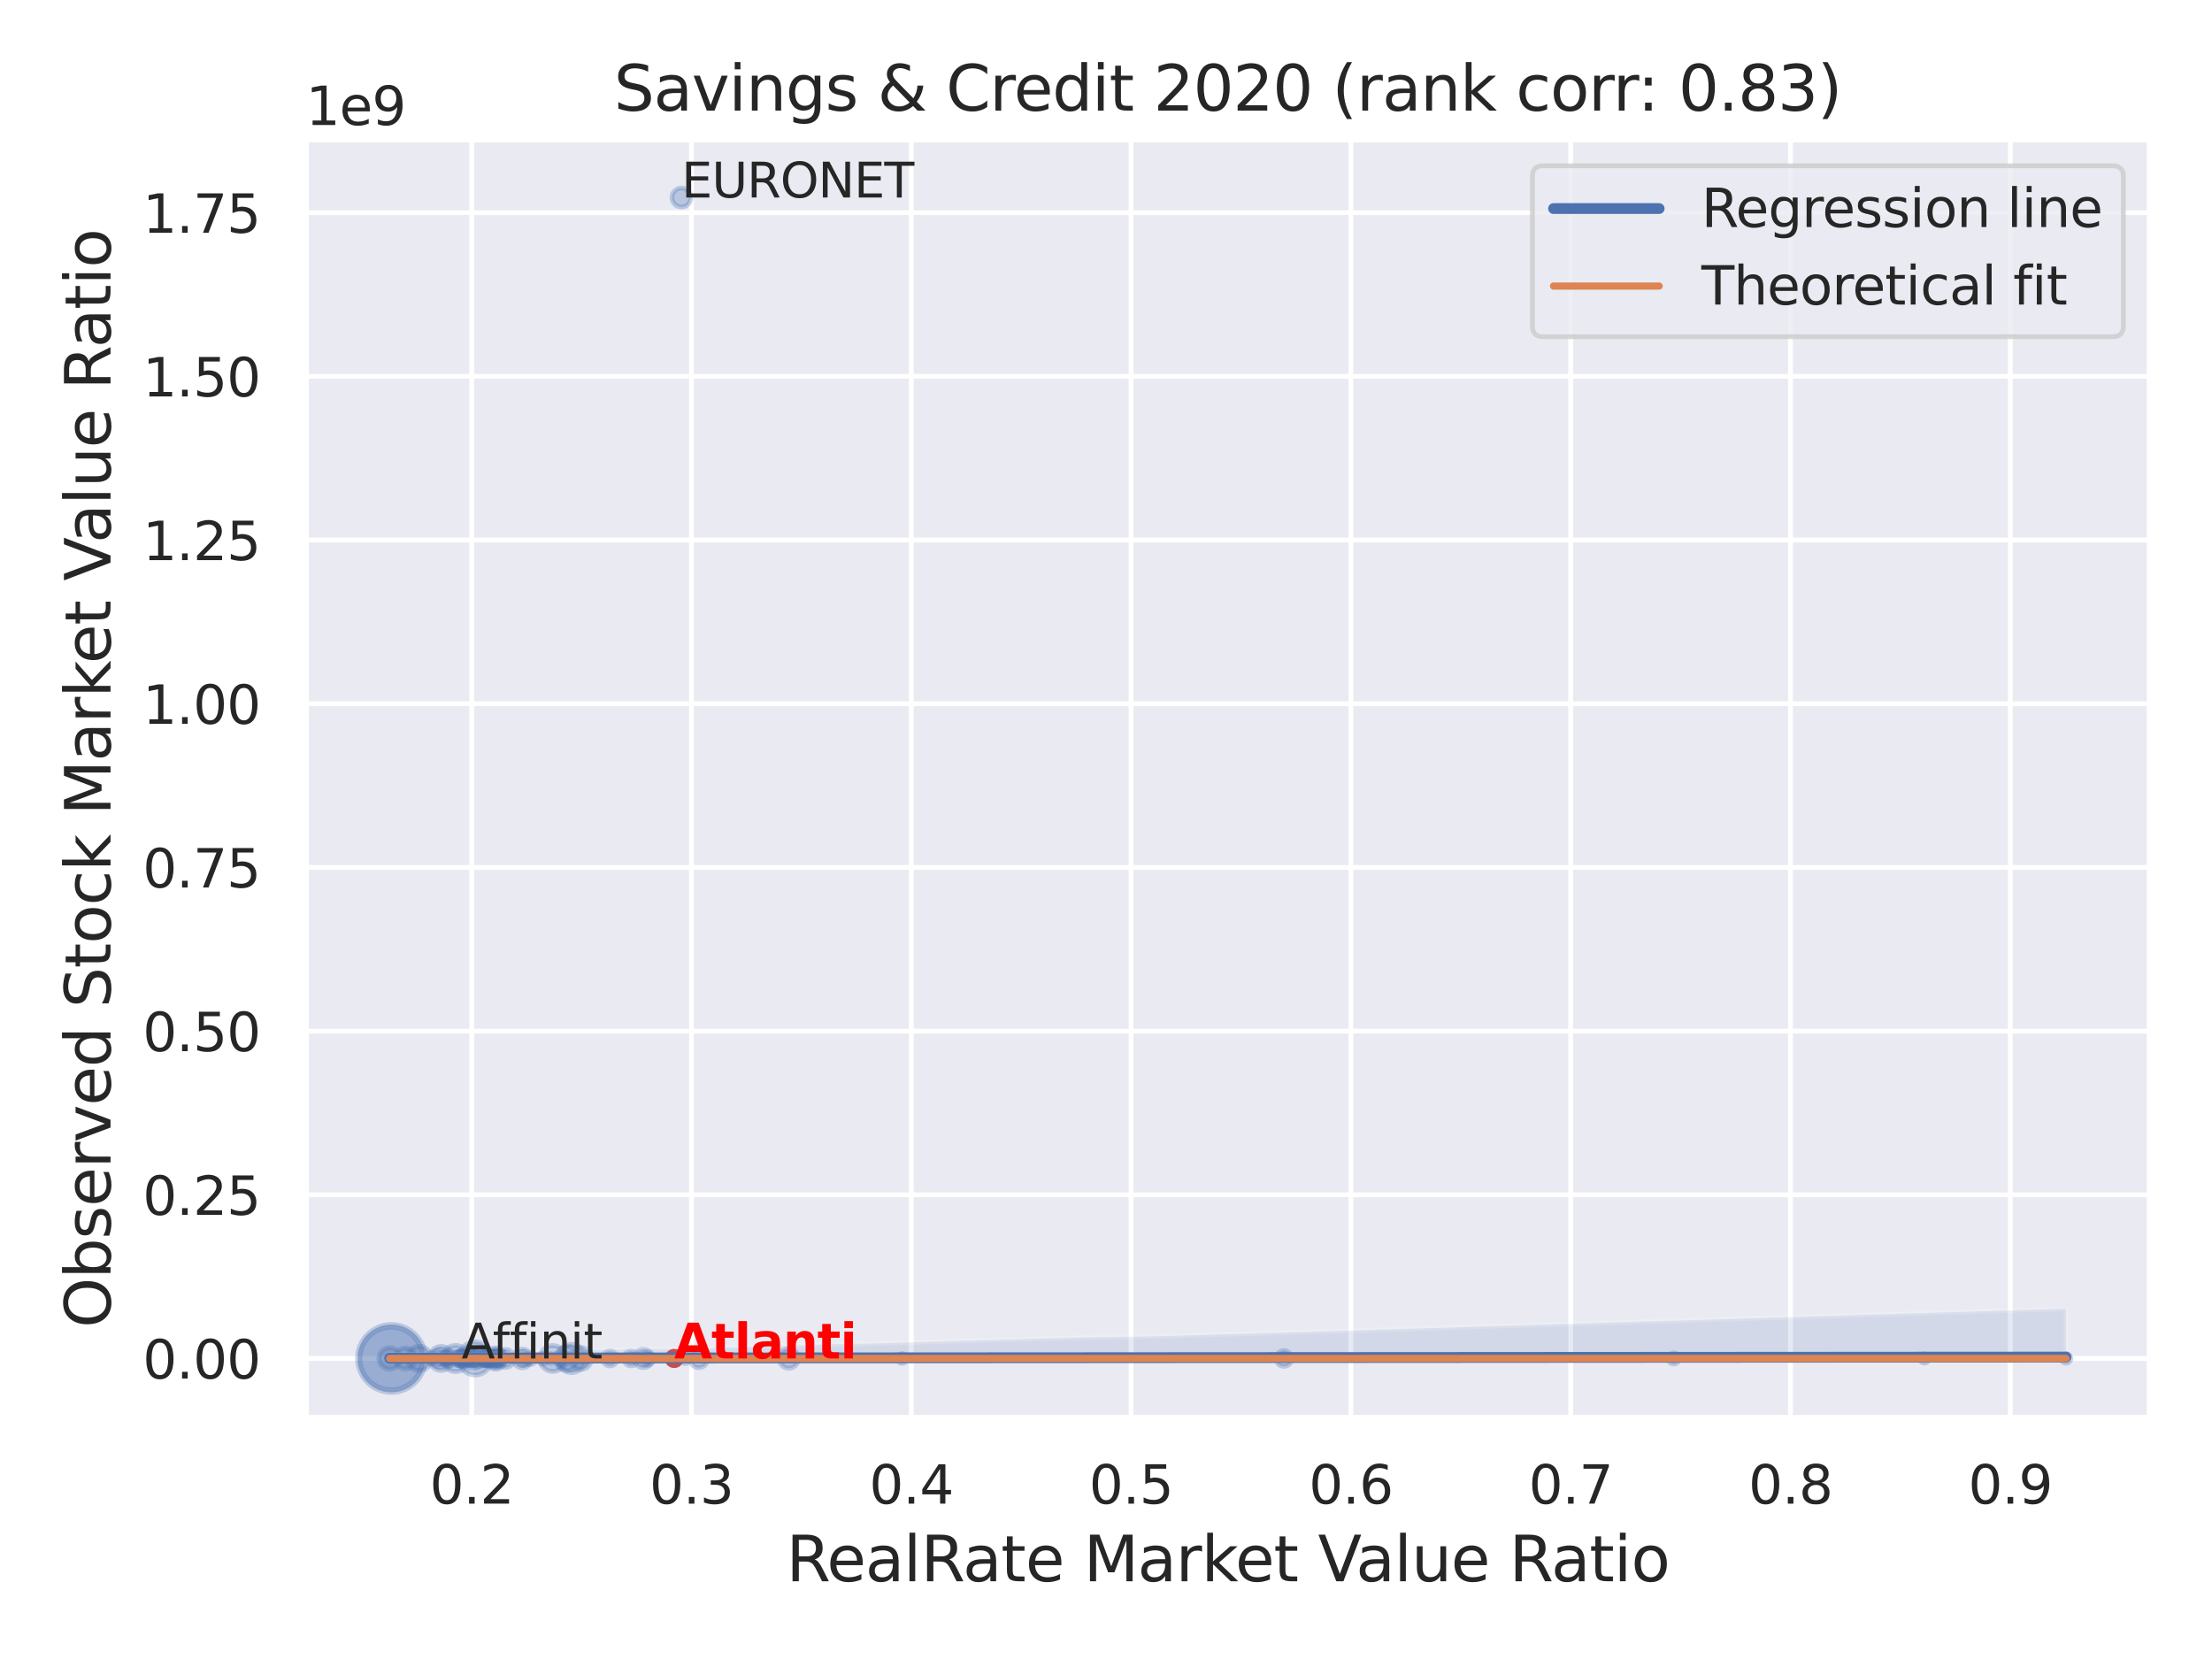 <?xml version="1.0" encoding="utf-8" standalone="no"?>
<!DOCTYPE svg PUBLIC "-//W3C//DTD SVG 1.1//EN"
  "http://www.w3.org/Graphics/SVG/1.1/DTD/svg11.dtd">
<svg xmlns:xlink="http://www.w3.org/1999/xlink" width="460.8pt" height="345.6pt" viewBox="0 0 460.8 345.6" xmlns="http://www.w3.org/2000/svg" version="1.1">
 <defs>
  <style type="text/css">*{stroke-linejoin: round; stroke-linecap: butt}</style>
 </defs>
 <g id="figure_1">
  <g id="patch_1">
   <path d="M 0 345.6 
L 460.8 345.6 
L 460.8 0 
L 0 0 
z
" style="fill: #ffffff"/>
  </g>
  <g id="axes_1">
   <g id="patch_2">
    <path d="M 63.72 295.38 
L 447.84 295.38 
L 447.84 29.04 
L 63.72 29.04 
z
" style="fill: #eaeaf2"/>
   </g>
   <g id="matplotlib.axis_1">
    <g id="xtick_1">
     <g id="line2d_1">
      <path d="M 98.257 295.38 
L 98.257 29.04 
" clip-path="url(#p5f56963a22)" style="fill: none; stroke: #ffffff; stroke-linecap: round"/>
     </g>
     <g id="text_1">
      <!-- 0.2 -->
      <g style="fill: #262626" transform="translate(89.51 313.238) scale(0.11 -0.11)">
       <defs>
        <path id="DejaVuSans-30" d="M 2034 4250 
Q 1547 4250 1301 3770 
Q 1056 3291 1056 2328 
Q 1056 1369 1301 889 
Q 1547 409 2034 409 
Q 2525 409 2770 889 
Q 3016 1369 3016 2328 
Q 3016 3291 2770 3770 
Q 2525 4250 2034 4250 
z
M 2034 4750 
Q 2819 4750 3233 4129 
Q 3647 3509 3647 2328 
Q 3647 1150 3233 529 
Q 2819 -91 2034 -91 
Q 1250 -91 836 529 
Q 422 1150 422 2328 
Q 422 3509 836 4129 
Q 1250 4750 2034 4750 
z
" transform="scale(0.016)"/>
        <path id="DejaVuSans-2e" d="M 684 794 
L 1344 794 
L 1344 0 
L 684 0 
L 684 794 
z
" transform="scale(0.016)"/>
        <path id="DejaVuSans-32" d="M 1228 531 
L 3431 531 
L 3431 0 
L 469 0 
L 469 531 
Q 828 903 1448 1529 
Q 2069 2156 2228 2338 
Q 2531 2678 2651 2914 
Q 2772 3150 2772 3378 
Q 2772 3750 2511 3984 
Q 2250 4219 1831 4219 
Q 1534 4219 1204 4116 
Q 875 4013 500 3803 
L 500 4441 
Q 881 4594 1212 4672 
Q 1544 4750 1819 4750 
Q 2544 4750 2975 4387 
Q 3406 4025 3406 3419 
Q 3406 3131 3298 2873 
Q 3191 2616 2906 2266 
Q 2828 2175 2409 1742 
Q 1991 1309 1228 531 
z
" transform="scale(0.016)"/>
       </defs>
       <use xlink:href="#DejaVuSans-30"/>
       <use xlink:href="#DejaVuSans-2e" x="63.623"/>
       <use xlink:href="#DejaVuSans-32" x="95.41"/>
      </g>
     </g>
    </g>
    <g id="xtick_2">
     <g id="line2d_2">
      <path d="M 144.045 295.38 
L 144.045 29.04 
" clip-path="url(#p5f56963a22)" style="fill: none; stroke: #ffffff; stroke-linecap: round"/>
     </g>
     <g id="text_2">
      <!-- 0.3 -->
      <g style="fill: #262626" transform="translate(135.298 313.238) scale(0.11 -0.11)">
       <defs>
        <path id="DejaVuSans-33" d="M 2597 2516 
Q 3050 2419 3304 2112 
Q 3559 1806 3559 1356 
Q 3559 666 3084 287 
Q 2609 -91 1734 -91 
Q 1441 -91 1130 -33 
Q 819 25 488 141 
L 488 750 
Q 750 597 1062 519 
Q 1375 441 1716 441 
Q 2309 441 2620 675 
Q 2931 909 2931 1356 
Q 2931 1769 2642 2001 
Q 2353 2234 1838 2234 
L 1294 2234 
L 1294 2753 
L 1863 2753 
Q 2328 2753 2575 2939 
Q 2822 3125 2822 3475 
Q 2822 3834 2567 4026 
Q 2313 4219 1838 4219 
Q 1578 4219 1281 4162 
Q 984 4106 628 3988 
L 628 4550 
Q 988 4650 1302 4700 
Q 1616 4750 1894 4750 
Q 2613 4750 3031 4423 
Q 3450 4097 3450 3541 
Q 3450 3153 3228 2886 
Q 3006 2619 2597 2516 
z
" transform="scale(0.016)"/>
       </defs>
       <use xlink:href="#DejaVuSans-30"/>
       <use xlink:href="#DejaVuSans-2e" x="63.623"/>
       <use xlink:href="#DejaVuSans-33" x="95.41"/>
      </g>
     </g>
    </g>
    <g id="xtick_3">
     <g id="line2d_3">
      <path d="M 189.833 295.38 
L 189.833 29.04 
" clip-path="url(#p5f56963a22)" style="fill: none; stroke: #ffffff; stroke-linecap: round"/>
     </g>
     <g id="text_3">
      <!-- 0.4 -->
      <g style="fill: #262626" transform="translate(181.086 313.238) scale(0.11 -0.11)">
       <defs>
        <path id="DejaVuSans-34" d="M 2419 4116 
L 825 1625 
L 2419 1625 
L 2419 4116 
z
M 2253 4666 
L 3047 4666 
L 3047 1625 
L 3713 1625 
L 3713 1100 
L 3047 1100 
L 3047 0 
L 2419 0 
L 2419 1100 
L 313 1100 
L 313 1709 
L 2253 4666 
z
" transform="scale(0.016)"/>
       </defs>
       <use xlink:href="#DejaVuSans-30"/>
       <use xlink:href="#DejaVuSans-2e" x="63.623"/>
       <use xlink:href="#DejaVuSans-34" x="95.41"/>
      </g>
     </g>
    </g>
    <g id="xtick_4">
     <g id="line2d_4">
      <path d="M 235.621 295.38 
L 235.621 29.04 
" clip-path="url(#p5f56963a22)" style="fill: none; stroke: #ffffff; stroke-linecap: round"/>
     </g>
     <g id="text_4">
      <!-- 0.5 -->
      <g style="fill: #262626" transform="translate(226.874 313.238) scale(0.11 -0.11)">
       <defs>
        <path id="DejaVuSans-35" d="M 691 4666 
L 3169 4666 
L 3169 4134 
L 1269 4134 
L 1269 2991 
Q 1406 3038 1543 3061 
Q 1681 3084 1819 3084 
Q 2600 3084 3056 2656 
Q 3513 2228 3513 1497 
Q 3513 744 3044 326 
Q 2575 -91 1722 -91 
Q 1428 -91 1123 -41 
Q 819 9 494 109 
L 494 744 
Q 775 591 1075 516 
Q 1375 441 1709 441 
Q 2250 441 2565 725 
Q 2881 1009 2881 1497 
Q 2881 1984 2565 2268 
Q 2250 2553 1709 2553 
Q 1456 2553 1204 2497 
Q 953 2441 691 2322 
L 691 4666 
z
" transform="scale(0.016)"/>
       </defs>
       <use xlink:href="#DejaVuSans-30"/>
       <use xlink:href="#DejaVuSans-2e" x="63.623"/>
       <use xlink:href="#DejaVuSans-35" x="95.41"/>
      </g>
     </g>
    </g>
    <g id="xtick_5">
     <g id="line2d_5">
      <path d="M 281.408 295.38 
L 281.408 29.04 
" clip-path="url(#p5f56963a22)" style="fill: none; stroke: #ffffff; stroke-linecap: round"/>
     </g>
     <g id="text_5">
      <!-- 0.6 -->
      <g style="fill: #262626" transform="translate(272.662 313.238) scale(0.11 -0.11)">
       <defs>
        <path id="DejaVuSans-36" d="M 2113 2584 
Q 1688 2584 1439 2293 
Q 1191 2003 1191 1497 
Q 1191 994 1439 701 
Q 1688 409 2113 409 
Q 2538 409 2786 701 
Q 3034 994 3034 1497 
Q 3034 2003 2786 2293 
Q 2538 2584 2113 2584 
z
M 3366 4563 
L 3366 3988 
Q 3128 4100 2886 4159 
Q 2644 4219 2406 4219 
Q 1781 4219 1451 3797 
Q 1122 3375 1075 2522 
Q 1259 2794 1537 2939 
Q 1816 3084 2150 3084 
Q 2853 3084 3261 2657 
Q 3669 2231 3669 1497 
Q 3669 778 3244 343 
Q 2819 -91 2113 -91 
Q 1303 -91 875 529 
Q 447 1150 447 2328 
Q 447 3434 972 4092 
Q 1497 4750 2381 4750 
Q 2619 4750 2861 4703 
Q 3103 4656 3366 4563 
z
" transform="scale(0.016)"/>
       </defs>
       <use xlink:href="#DejaVuSans-30"/>
       <use xlink:href="#DejaVuSans-2e" x="63.623"/>
       <use xlink:href="#DejaVuSans-36" x="95.41"/>
      </g>
     </g>
    </g>
    <g id="xtick_6">
     <g id="line2d_6">
      <path d="M 327.196 295.38 
L 327.196 29.04 
" clip-path="url(#p5f56963a22)" style="fill: none; stroke: #ffffff; stroke-linecap: round"/>
     </g>
     <g id="text_6">
      <!-- 0.7 -->
      <g style="fill: #262626" transform="translate(318.45 313.238) scale(0.11 -0.11)">
       <defs>
        <path id="DejaVuSans-37" d="M 525 4666 
L 3525 4666 
L 3525 4397 
L 1831 0 
L 1172 0 
L 2766 4134 
L 525 4134 
L 525 4666 
z
" transform="scale(0.016)"/>
       </defs>
       <use xlink:href="#DejaVuSans-30"/>
       <use xlink:href="#DejaVuSans-2e" x="63.623"/>
       <use xlink:href="#DejaVuSans-37" x="95.41"/>
      </g>
     </g>
    </g>
    <g id="xtick_7">
     <g id="line2d_7">
      <path d="M 372.984 295.38 
L 372.984 29.04 
" clip-path="url(#p5f56963a22)" style="fill: none; stroke: #ffffff; stroke-linecap: round"/>
     </g>
     <g id="text_7">
      <!-- 0.8 -->
      <g style="fill: #262626" transform="translate(364.237 313.238) scale(0.11 -0.11)">
       <defs>
        <path id="DejaVuSans-38" d="M 2034 2216 
Q 1584 2216 1326 1975 
Q 1069 1734 1069 1313 
Q 1069 891 1326 650 
Q 1584 409 2034 409 
Q 2484 409 2743 651 
Q 3003 894 3003 1313 
Q 3003 1734 2745 1975 
Q 2488 2216 2034 2216 
z
M 1403 2484 
Q 997 2584 770 2862 
Q 544 3141 544 3541 
Q 544 4100 942 4425 
Q 1341 4750 2034 4750 
Q 2731 4750 3128 4425 
Q 3525 4100 3525 3541 
Q 3525 3141 3298 2862 
Q 3072 2584 2669 2484 
Q 3125 2378 3379 2068 
Q 3634 1759 3634 1313 
Q 3634 634 3220 271 
Q 2806 -91 2034 -91 
Q 1263 -91 848 271 
Q 434 634 434 1313 
Q 434 1759 690 2068 
Q 947 2378 1403 2484 
z
M 1172 3481 
Q 1172 3119 1398 2916 
Q 1625 2713 2034 2713 
Q 2441 2713 2670 2916 
Q 2900 3119 2900 3481 
Q 2900 3844 2670 4047 
Q 2441 4250 2034 4250 
Q 1625 4250 1398 4047 
Q 1172 3844 1172 3481 
z
" transform="scale(0.016)"/>
       </defs>
       <use xlink:href="#DejaVuSans-30"/>
       <use xlink:href="#DejaVuSans-2e" x="63.623"/>
       <use xlink:href="#DejaVuSans-38" x="95.41"/>
      </g>
     </g>
    </g>
    <g id="xtick_8">
     <g id="line2d_8">
      <path d="M 418.772 295.38 
L 418.772 29.04 
" clip-path="url(#p5f56963a22)" style="fill: none; stroke: #ffffff; stroke-linecap: round"/>
     </g>
     <g id="text_8">
      <!-- 0.9 -->
      <g style="fill: #262626" transform="translate(410.025 313.238) scale(0.11 -0.11)">
       <defs>
        <path id="DejaVuSans-39" d="M 703 97 
L 703 672 
Q 941 559 1184 500 
Q 1428 441 1663 441 
Q 2288 441 2617 861 
Q 2947 1281 2994 2138 
Q 2813 1869 2534 1725 
Q 2256 1581 1919 1581 
Q 1219 1581 811 2004 
Q 403 2428 403 3163 
Q 403 3881 828 4315 
Q 1253 4750 1959 4750 
Q 2769 4750 3195 4129 
Q 3622 3509 3622 2328 
Q 3622 1225 3098 567 
Q 2575 -91 1691 -91 
Q 1453 -91 1209 -44 
Q 966 3 703 97 
z
M 1959 2075 
Q 2384 2075 2632 2365 
Q 2881 2656 2881 3163 
Q 2881 3666 2632 3958 
Q 2384 4250 1959 4250 
Q 1534 4250 1286 3958 
Q 1038 3666 1038 3163 
Q 1038 2656 1286 2365 
Q 1534 2075 1959 2075 
z
" transform="scale(0.016)"/>
       </defs>
       <use xlink:href="#DejaVuSans-30"/>
       <use xlink:href="#DejaVuSans-2e" x="63.623"/>
       <use xlink:href="#DejaVuSans-39" x="95.41"/>
      </g>
     </g>
    </g>
    <g id="text_9">
     <!-- RealRate Market Value Ratio -->
     <g style="fill: #262626" transform="translate(163.794 329.404) scale(0.13 -0.13)">
      <defs>
       <path id="DejaVuSans-52" d="M 2841 2188 
Q 3044 2119 3236 1894 
Q 3428 1669 3622 1275 
L 4263 0 
L 3584 0 
L 2988 1197 
Q 2756 1666 2539 1819 
Q 2322 1972 1947 1972 
L 1259 1972 
L 1259 0 
L 628 0 
L 628 4666 
L 2053 4666 
Q 2853 4666 3247 4331 
Q 3641 3997 3641 3322 
Q 3641 2881 3436 2590 
Q 3231 2300 2841 2188 
z
M 1259 4147 
L 1259 2491 
L 2053 2491 
Q 2509 2491 2742 2702 
Q 2975 2913 2975 3322 
Q 2975 3731 2742 3939 
Q 2509 4147 2053 4147 
L 1259 4147 
z
" transform="scale(0.016)"/>
       <path id="DejaVuSans-65" d="M 3597 1894 
L 3597 1613 
L 953 1613 
Q 991 1019 1311 708 
Q 1631 397 2203 397 
Q 2534 397 2845 478 
Q 3156 559 3463 722 
L 3463 178 
Q 3153 47 2828 -22 
Q 2503 -91 2169 -91 
Q 1331 -91 842 396 
Q 353 884 353 1716 
Q 353 2575 817 3079 
Q 1281 3584 2069 3584 
Q 2775 3584 3186 3129 
Q 3597 2675 3597 1894 
z
M 3022 2063 
Q 3016 2534 2758 2815 
Q 2500 3097 2075 3097 
Q 1594 3097 1305 2825 
Q 1016 2553 972 2059 
L 3022 2063 
z
" transform="scale(0.016)"/>
       <path id="DejaVuSans-61" d="M 2194 1759 
Q 1497 1759 1228 1600 
Q 959 1441 959 1056 
Q 959 750 1161 570 
Q 1363 391 1709 391 
Q 2188 391 2477 730 
Q 2766 1069 2766 1631 
L 2766 1759 
L 2194 1759 
z
M 3341 1997 
L 3341 0 
L 2766 0 
L 2766 531 
Q 2569 213 2275 61 
Q 1981 -91 1556 -91 
Q 1019 -91 701 211 
Q 384 513 384 1019 
Q 384 1609 779 1909 
Q 1175 2209 1959 2209 
L 2766 2209 
L 2766 2266 
Q 2766 2663 2505 2880 
Q 2244 3097 1772 3097 
Q 1472 3097 1187 3025 
Q 903 2953 641 2809 
L 641 3341 
Q 956 3463 1253 3523 
Q 1550 3584 1831 3584 
Q 2591 3584 2966 3190 
Q 3341 2797 3341 1997 
z
" transform="scale(0.016)"/>
       <path id="DejaVuSans-6c" d="M 603 4863 
L 1178 4863 
L 1178 0 
L 603 0 
L 603 4863 
z
" transform="scale(0.016)"/>
       <path id="DejaVuSans-74" d="M 1172 4494 
L 1172 3500 
L 2356 3500 
L 2356 3053 
L 1172 3053 
L 1172 1153 
Q 1172 725 1289 603 
Q 1406 481 1766 481 
L 2356 481 
L 2356 0 
L 1766 0 
Q 1100 0 847 248 
Q 594 497 594 1153 
L 594 3053 
L 172 3053 
L 172 3500 
L 594 3500 
L 594 4494 
L 1172 4494 
z
" transform="scale(0.016)"/>
       <path id="DejaVuSans-20" transform="scale(0.016)"/>
       <path id="DejaVuSans-4d" d="M 628 4666 
L 1569 4666 
L 2759 1491 
L 3956 4666 
L 4897 4666 
L 4897 0 
L 4281 0 
L 4281 4097 
L 3078 897 
L 2444 897 
L 1241 4097 
L 1241 0 
L 628 0 
L 628 4666 
z
" transform="scale(0.016)"/>
       <path id="DejaVuSans-72" d="M 2631 2963 
Q 2534 3019 2420 3045 
Q 2306 3072 2169 3072 
Q 1681 3072 1420 2755 
Q 1159 2438 1159 1844 
L 1159 0 
L 581 0 
L 581 3500 
L 1159 3500 
L 1159 2956 
Q 1341 3275 1631 3429 
Q 1922 3584 2338 3584 
Q 2397 3584 2469 3576 
Q 2541 3569 2628 3553 
L 2631 2963 
z
" transform="scale(0.016)"/>
       <path id="DejaVuSans-6b" d="M 581 4863 
L 1159 4863 
L 1159 1991 
L 2875 3500 
L 3609 3500 
L 1753 1863 
L 3688 0 
L 2938 0 
L 1159 1709 
L 1159 0 
L 581 0 
L 581 4863 
z
" transform="scale(0.016)"/>
       <path id="DejaVuSans-56" d="M 1831 0 
L 50 4666 
L 709 4666 
L 2188 738 
L 3669 4666 
L 4325 4666 
L 2547 0 
L 1831 0 
z
" transform="scale(0.016)"/>
       <path id="DejaVuSans-75" d="M 544 1381 
L 544 3500 
L 1119 3500 
L 1119 1403 
Q 1119 906 1312 657 
Q 1506 409 1894 409 
Q 2359 409 2629 706 
Q 2900 1003 2900 1516 
L 2900 3500 
L 3475 3500 
L 3475 0 
L 2900 0 
L 2900 538 
Q 2691 219 2414 64 
Q 2138 -91 1772 -91 
Q 1169 -91 856 284 
Q 544 659 544 1381 
z
M 1991 3584 
L 1991 3584 
z
" transform="scale(0.016)"/>
       <path id="DejaVuSans-69" d="M 603 3500 
L 1178 3500 
L 1178 0 
L 603 0 
L 603 3500 
z
M 603 4863 
L 1178 4863 
L 1178 4134 
L 603 4134 
L 603 4863 
z
" transform="scale(0.016)"/>
       <path id="DejaVuSans-6f" d="M 1959 3097 
Q 1497 3097 1228 2736 
Q 959 2375 959 1747 
Q 959 1119 1226 758 
Q 1494 397 1959 397 
Q 2419 397 2687 759 
Q 2956 1122 2956 1747 
Q 2956 2369 2687 2733 
Q 2419 3097 1959 3097 
z
M 1959 3584 
Q 2709 3584 3137 3096 
Q 3566 2609 3566 1747 
Q 3566 888 3137 398 
Q 2709 -91 1959 -91 
Q 1206 -91 779 398 
Q 353 888 353 1747 
Q 353 2609 779 3096 
Q 1206 3584 1959 3584 
z
" transform="scale(0.016)"/>
      </defs>
      <use xlink:href="#DejaVuSans-52"/>
      <use xlink:href="#DejaVuSans-65" x="64.982"/>
      <use xlink:href="#DejaVuSans-61" x="126.506"/>
      <use xlink:href="#DejaVuSans-6c" x="187.785"/>
      <use xlink:href="#DejaVuSans-52" x="215.568"/>
      <use xlink:href="#DejaVuSans-61" x="282.801"/>
      <use xlink:href="#DejaVuSans-74" x="344.08"/>
      <use xlink:href="#DejaVuSans-65" x="383.289"/>
      <use xlink:href="#DejaVuSans-20" x="444.812"/>
      <use xlink:href="#DejaVuSans-4d" x="476.6"/>
      <use xlink:href="#DejaVuSans-61" x="562.879"/>
      <use xlink:href="#DejaVuSans-72" x="624.158"/>
      <use xlink:href="#DejaVuSans-6b" x="665.271"/>
      <use xlink:href="#DejaVuSans-65" x="719.557"/>
      <use xlink:href="#DejaVuSans-74" x="781.08"/>
      <use xlink:href="#DejaVuSans-20" x="820.289"/>
      <use xlink:href="#DejaVuSans-56" x="852.076"/>
      <use xlink:href="#DejaVuSans-61" x="912.734"/>
      <use xlink:href="#DejaVuSans-6c" x="974.014"/>
      <use xlink:href="#DejaVuSans-75" x="1001.797"/>
      <use xlink:href="#DejaVuSans-65" x="1065.176"/>
      <use xlink:href="#DejaVuSans-20" x="1126.699"/>
      <use xlink:href="#DejaVuSans-52" x="1158.486"/>
      <use xlink:href="#DejaVuSans-61" x="1225.719"/>
      <use xlink:href="#DejaVuSans-74" x="1286.998"/>
      <use xlink:href="#DejaVuSans-69" x="1326.207"/>
      <use xlink:href="#DejaVuSans-6f" x="1353.99"/>
     </g>
    </g>
   </g>
   <g id="matplotlib.axis_2">
    <g id="ytick_1">
     <g id="line2d_9">
      <path d="M 63.72 282.995 
L 447.84 282.995 
" clip-path="url(#p5f56963a22)" style="fill: none; stroke: #ffffff; stroke-linecap: round"/>
     </g>
     <g id="text_10">
      <!-- 0.00 -->
      <g style="fill: #262626" transform="translate(29.728 287.174) scale(0.11 -0.11)">
       <use xlink:href="#DejaVuSans-30"/>
       <use xlink:href="#DejaVuSans-2e" x="63.623"/>
       <use xlink:href="#DejaVuSans-30" x="95.41"/>
       <use xlink:href="#DejaVuSans-30" x="159.033"/>
      </g>
     </g>
    </g>
    <g id="ytick_2">
     <g id="line2d_10">
      <path d="M 63.72 248.897 
L 447.84 248.897 
" clip-path="url(#p5f56963a22)" style="fill: none; stroke: #ffffff; stroke-linecap: round"/>
     </g>
     <g id="text_11">
      <!-- 0.25 -->
      <g style="fill: #262626" transform="translate(29.728 253.076) scale(0.11 -0.11)">
       <use xlink:href="#DejaVuSans-30"/>
       <use xlink:href="#DejaVuSans-2e" x="63.623"/>
       <use xlink:href="#DejaVuSans-32" x="95.41"/>
       <use xlink:href="#DejaVuSans-35" x="159.033"/>
      </g>
     </g>
    </g>
    <g id="ytick_3">
     <g id="line2d_11">
      <path d="M 63.72 214.798 
L 447.84 214.798 
" clip-path="url(#p5f56963a22)" style="fill: none; stroke: #ffffff; stroke-linecap: round"/>
     </g>
     <g id="text_12">
      <!-- 0.50 -->
      <g style="fill: #262626" transform="translate(29.728 218.977) scale(0.11 -0.11)">
       <use xlink:href="#DejaVuSans-30"/>
       <use xlink:href="#DejaVuSans-2e" x="63.623"/>
       <use xlink:href="#DejaVuSans-35" x="95.41"/>
       <use xlink:href="#DejaVuSans-30" x="159.033"/>
      </g>
     </g>
    </g>
    <g id="ytick_4">
     <g id="line2d_12">
      <path d="M 63.72 180.7 
L 447.84 180.7 
" clip-path="url(#p5f56963a22)" style="fill: none; stroke: #ffffff; stroke-linecap: round"/>
     </g>
     <g id="text_13">
      <!-- 0.75 -->
      <g style="fill: #262626" transform="translate(29.728 184.879) scale(0.11 -0.11)">
       <use xlink:href="#DejaVuSans-30"/>
       <use xlink:href="#DejaVuSans-2e" x="63.623"/>
       <use xlink:href="#DejaVuSans-37" x="95.41"/>
       <use xlink:href="#DejaVuSans-35" x="159.033"/>
      </g>
     </g>
    </g>
    <g id="ytick_5">
     <g id="line2d_13">
      <path d="M 63.72 146.602 
L 447.84 146.602 
" clip-path="url(#p5f56963a22)" style="fill: none; stroke: #ffffff; stroke-linecap: round"/>
     </g>
     <g id="text_14">
      <!-- 1.00 -->
      <g style="fill: #262626" transform="translate(29.728 150.781) scale(0.11 -0.11)">
       <defs>
        <path id="DejaVuSans-31" d="M 794 531 
L 1825 531 
L 1825 4091 
L 703 3866 
L 703 4441 
L 1819 4666 
L 2450 4666 
L 2450 531 
L 3481 531 
L 3481 0 
L 794 0 
L 794 531 
z
" transform="scale(0.016)"/>
       </defs>
       <use xlink:href="#DejaVuSans-31"/>
       <use xlink:href="#DejaVuSans-2e" x="63.623"/>
       <use xlink:href="#DejaVuSans-30" x="95.41"/>
       <use xlink:href="#DejaVuSans-30" x="159.033"/>
      </g>
     </g>
    </g>
    <g id="ytick_6">
     <g id="line2d_14">
      <path d="M 63.72 112.503 
L 447.84 112.503 
" clip-path="url(#p5f56963a22)" style="fill: none; stroke: #ffffff; stroke-linecap: round"/>
     </g>
     <g id="text_15">
      <!-- 1.25 -->
      <g style="fill: #262626" transform="translate(29.728 116.682) scale(0.11 -0.11)">
       <use xlink:href="#DejaVuSans-31"/>
       <use xlink:href="#DejaVuSans-2e" x="63.623"/>
       <use xlink:href="#DejaVuSans-32" x="95.41"/>
       <use xlink:href="#DejaVuSans-35" x="159.033"/>
      </g>
     </g>
    </g>
    <g id="ytick_7">
     <g id="line2d_15">
      <path d="M 63.72 78.405 
L 447.84 78.405 
" clip-path="url(#p5f56963a22)" style="fill: none; stroke: #ffffff; stroke-linecap: round"/>
     </g>
     <g id="text_16">
      <!-- 1.50 -->
      <g style="fill: #262626" transform="translate(29.728 82.584) scale(0.11 -0.11)">
       <use xlink:href="#DejaVuSans-31"/>
       <use xlink:href="#DejaVuSans-2e" x="63.623"/>
       <use xlink:href="#DejaVuSans-35" x="95.41"/>
       <use xlink:href="#DejaVuSans-30" x="159.033"/>
      </g>
     </g>
    </g>
    <g id="ytick_8">
     <g id="line2d_16">
      <path d="M 63.72 44.307 
L 447.84 44.307 
" clip-path="url(#p5f56963a22)" style="fill: none; stroke: #ffffff; stroke-linecap: round"/>
     </g>
     <g id="text_17">
      <!-- 1.75 -->
      <g style="fill: #262626" transform="translate(29.728 48.486) scale(0.11 -0.11)">
       <use xlink:href="#DejaVuSans-31"/>
       <use xlink:href="#DejaVuSans-2e" x="63.623"/>
       <use xlink:href="#DejaVuSans-37" x="95.41"/>
       <use xlink:href="#DejaVuSans-35" x="159.033"/>
      </g>
     </g>
    </g>
    <g id="text_18">
     <!-- Observed Stock Market Value Ratio -->
     <g style="fill: #262626" transform="translate(23.024 276.612) rotate(-90) scale(0.13 -0.13)">
      <defs>
       <path id="DejaVuSans-4f" d="M 2522 4238 
Q 1834 4238 1429 3725 
Q 1025 3213 1025 2328 
Q 1025 1447 1429 934 
Q 1834 422 2522 422 
Q 3209 422 3611 934 
Q 4013 1447 4013 2328 
Q 4013 3213 3611 3725 
Q 3209 4238 2522 4238 
z
M 2522 4750 
Q 3503 4750 4090 4092 
Q 4678 3434 4678 2328 
Q 4678 1225 4090 567 
Q 3503 -91 2522 -91 
Q 1538 -91 948 565 
Q 359 1222 359 2328 
Q 359 3434 948 4092 
Q 1538 4750 2522 4750 
z
" transform="scale(0.016)"/>
       <path id="DejaVuSans-62" d="M 3116 1747 
Q 3116 2381 2855 2742 
Q 2594 3103 2138 3103 
Q 1681 3103 1420 2742 
Q 1159 2381 1159 1747 
Q 1159 1113 1420 752 
Q 1681 391 2138 391 
Q 2594 391 2855 752 
Q 3116 1113 3116 1747 
z
M 1159 2969 
Q 1341 3281 1617 3432 
Q 1894 3584 2278 3584 
Q 2916 3584 3314 3078 
Q 3713 2572 3713 1747 
Q 3713 922 3314 415 
Q 2916 -91 2278 -91 
Q 1894 -91 1617 61 
Q 1341 213 1159 525 
L 1159 0 
L 581 0 
L 581 4863 
L 1159 4863 
L 1159 2969 
z
" transform="scale(0.016)"/>
       <path id="DejaVuSans-73" d="M 2834 3397 
L 2834 2853 
Q 2591 2978 2328 3040 
Q 2066 3103 1784 3103 
Q 1356 3103 1142 2972 
Q 928 2841 928 2578 
Q 928 2378 1081 2264 
Q 1234 2150 1697 2047 
L 1894 2003 
Q 2506 1872 2764 1633 
Q 3022 1394 3022 966 
Q 3022 478 2636 193 
Q 2250 -91 1575 -91 
Q 1294 -91 989 -36 
Q 684 19 347 128 
L 347 722 
Q 666 556 975 473 
Q 1284 391 1588 391 
Q 1994 391 2212 530 
Q 2431 669 2431 922 
Q 2431 1156 2273 1281 
Q 2116 1406 1581 1522 
L 1381 1569 
Q 847 1681 609 1914 
Q 372 2147 372 2553 
Q 372 3047 722 3315 
Q 1072 3584 1716 3584 
Q 2034 3584 2315 3537 
Q 2597 3491 2834 3397 
z
" transform="scale(0.016)"/>
       <path id="DejaVuSans-76" d="M 191 3500 
L 800 3500 
L 1894 563 
L 2988 3500 
L 3597 3500 
L 2284 0 
L 1503 0 
L 191 3500 
z
" transform="scale(0.016)"/>
       <path id="DejaVuSans-64" d="M 2906 2969 
L 2906 4863 
L 3481 4863 
L 3481 0 
L 2906 0 
L 2906 525 
Q 2725 213 2448 61 
Q 2172 -91 1784 -91 
Q 1150 -91 751 415 
Q 353 922 353 1747 
Q 353 2572 751 3078 
Q 1150 3584 1784 3584 
Q 2172 3584 2448 3432 
Q 2725 3281 2906 2969 
z
M 947 1747 
Q 947 1113 1208 752 
Q 1469 391 1925 391 
Q 2381 391 2643 752 
Q 2906 1113 2906 1747 
Q 2906 2381 2643 2742 
Q 2381 3103 1925 3103 
Q 1469 3103 1208 2742 
Q 947 2381 947 1747 
z
" transform="scale(0.016)"/>
       <path id="DejaVuSans-53" d="M 3425 4513 
L 3425 3897 
Q 3066 4069 2747 4153 
Q 2428 4238 2131 4238 
Q 1616 4238 1336 4038 
Q 1056 3838 1056 3469 
Q 1056 3159 1242 3001 
Q 1428 2844 1947 2747 
L 2328 2669 
Q 3034 2534 3370 2195 
Q 3706 1856 3706 1288 
Q 3706 609 3251 259 
Q 2797 -91 1919 -91 
Q 1588 -91 1214 -16 
Q 841 59 441 206 
L 441 856 
Q 825 641 1194 531 
Q 1563 422 1919 422 
Q 2459 422 2753 634 
Q 3047 847 3047 1241 
Q 3047 1584 2836 1778 
Q 2625 1972 2144 2069 
L 1759 2144 
Q 1053 2284 737 2584 
Q 422 2884 422 3419 
Q 422 4038 858 4394 
Q 1294 4750 2059 4750 
Q 2388 4750 2728 4690 
Q 3069 4631 3425 4513 
z
" transform="scale(0.016)"/>
       <path id="DejaVuSans-63" d="M 3122 3366 
L 3122 2828 
Q 2878 2963 2633 3030 
Q 2388 3097 2138 3097 
Q 1578 3097 1268 2742 
Q 959 2388 959 1747 
Q 959 1106 1268 751 
Q 1578 397 2138 397 
Q 2388 397 2633 464 
Q 2878 531 3122 666 
L 3122 134 
Q 2881 22 2623 -34 
Q 2366 -91 2075 -91 
Q 1284 -91 818 406 
Q 353 903 353 1747 
Q 353 2603 823 3093 
Q 1294 3584 2113 3584 
Q 2378 3584 2631 3529 
Q 2884 3475 3122 3366 
z
" transform="scale(0.016)"/>
      </defs>
      <use xlink:href="#DejaVuSans-4f"/>
      <use xlink:href="#DejaVuSans-62" x="78.711"/>
      <use xlink:href="#DejaVuSans-73" x="142.188"/>
      <use xlink:href="#DejaVuSans-65" x="194.287"/>
      <use xlink:href="#DejaVuSans-72" x="255.811"/>
      <use xlink:href="#DejaVuSans-76" x="296.924"/>
      <use xlink:href="#DejaVuSans-65" x="356.104"/>
      <use xlink:href="#DejaVuSans-64" x="417.627"/>
      <use xlink:href="#DejaVuSans-20" x="481.104"/>
      <use xlink:href="#DejaVuSans-53" x="512.891"/>
      <use xlink:href="#DejaVuSans-74" x="576.367"/>
      <use xlink:href="#DejaVuSans-6f" x="615.576"/>
      <use xlink:href="#DejaVuSans-63" x="676.758"/>
      <use xlink:href="#DejaVuSans-6b" x="731.738"/>
      <use xlink:href="#DejaVuSans-20" x="789.648"/>
      <use xlink:href="#DejaVuSans-4d" x="821.436"/>
      <use xlink:href="#DejaVuSans-61" x="907.715"/>
      <use xlink:href="#DejaVuSans-72" x="968.994"/>
      <use xlink:href="#DejaVuSans-6b" x="1010.107"/>
      <use xlink:href="#DejaVuSans-65" x="1064.393"/>
      <use xlink:href="#DejaVuSans-74" x="1125.916"/>
      <use xlink:href="#DejaVuSans-20" x="1165.125"/>
      <use xlink:href="#DejaVuSans-56" x="1196.912"/>
      <use xlink:href="#DejaVuSans-61" x="1257.57"/>
      <use xlink:href="#DejaVuSans-6c" x="1318.85"/>
      <use xlink:href="#DejaVuSans-75" x="1346.633"/>
      <use xlink:href="#DejaVuSans-65" x="1410.012"/>
      <use xlink:href="#DejaVuSans-20" x="1471.535"/>
      <use xlink:href="#DejaVuSans-52" x="1503.322"/>
      <use xlink:href="#DejaVuSans-61" x="1570.555"/>
      <use xlink:href="#DejaVuSans-74" x="1631.834"/>
      <use xlink:href="#DejaVuSans-69" x="1671.043"/>
      <use xlink:href="#DejaVuSans-6f" x="1698.826"/>
     </g>
    </g>
    <g id="text_19">
     <!-- 1e9 -->
     <g style="fill: #262626" transform="translate(63.72 26.04) scale(0.11 -0.11)">
      <use xlink:href="#DejaVuSans-31"/>
      <use xlink:href="#DejaVuSans-65" x="63.623"/>
      <use xlink:href="#DejaVuSans-39" x="125.146"/>
     </g>
    </g>
   </g>
   <g id="PathCollection_1">
    <path d="M 81.549 290.066 
C 83.424 290.066 85.223 289.321 86.549 287.995 
C 87.875 286.669 88.62 284.87 88.62 282.995 
C 88.62 281.12 87.875 279.321 86.549 277.995 
C 85.223 276.669 83.424 275.924 81.549 275.924 
C 79.674 275.924 77.875 276.669 76.549 277.995 
C 75.223 279.321 74.478 281.12 74.478 282.995 
C 74.478 284.87 75.223 286.669 76.549 287.995 
C 77.875 289.321 79.674 290.066 81.549 290.066 
z
" clip-path="url(#p5f56963a22)" style="fill: #4c72b0; fill-opacity: 0.3; stroke: #4c72b0; stroke-opacity: 0.3"/>
    <path d="M 103.452 284.517 
C 103.856 284.517 104.243 284.357 104.529 284.071 
C 104.814 283.786 104.974 283.399 104.974 282.995 
C 104.974 282.591 104.814 282.204 104.529 281.919 
C 104.243 281.633 103.856 281.473 103.452 281.473 
C 103.049 281.473 102.661 281.633 102.376 281.919 
C 102.091 282.204 101.93 282.591 101.93 282.995 
C 101.93 283.399 102.091 283.786 102.376 284.071 
C 102.661 284.357 103.049 284.517 103.452 284.517 
z
" clip-path="url(#p5f56963a22)" style="fill: #4c72b0; fill-opacity: 0.3; stroke: #4c72b0; stroke-opacity: 0.3"/>
    <path d="M 95.916 284.553 
C 96.33 284.553 96.726 284.389 97.018 284.097 
C 97.311 283.805 97.475 283.408 97.475 282.995 
C 97.475 282.582 97.311 282.185 97.018 281.893 
C 96.726 281.601 96.33 281.437 95.916 281.437 
C 95.503 281.437 95.107 281.601 94.814 281.893 
C 94.522 282.185 94.358 282.582 94.358 282.995 
C 94.358 283.408 94.522 283.805 94.814 284.097 
C 95.107 284.389 95.503 284.553 95.916 284.553 
z
" clip-path="url(#p5f56963a22)" style="fill: #4c72b0; fill-opacity: 0.3; stroke: #4c72b0; stroke-opacity: 0.3"/>
    <path d="M 87.324 285.538 
C 87.998 285.538 88.645 285.27 89.122 284.793 
C 89.598 284.316 89.866 283.669 89.866 282.995 
C 89.866 282.321 89.598 281.674 89.122 281.197 
C 88.645 280.72 87.998 280.452 87.324 280.452 
C 86.649 280.452 86.002 280.72 85.526 281.197 
C 85.049 281.674 84.781 282.321 84.781 282.995 
C 84.781 283.669 85.049 284.316 85.526 284.793 
C 86.002 285.27 86.649 285.538 87.324 285.538 
z
" clip-path="url(#p5f56963a22)" style="fill: #4c72b0; fill-opacity: 0.3; stroke: #4c72b0; stroke-opacity: 0.3"/>
    <path d="M 84.444 285.188 
C 85.025 285.188 85.583 284.957 85.995 284.546 
C 86.406 284.134 86.637 283.577 86.637 282.995 
C 86.637 282.413 86.406 281.856 85.995 281.444 
C 85.583 281.033 85.025 280.802 84.444 280.802 
C 83.862 280.802 83.304 281.033 82.893 281.444 
C 82.482 281.856 82.251 282.413 82.251 282.995 
C 82.251 283.577 82.482 284.134 82.893 284.546 
C 83.304 284.957 83.862 285.188 84.444 285.188 
z
" clip-path="url(#p5f56963a22)" style="fill: #4c72b0; fill-opacity: 0.3; stroke: #4c72b0; stroke-opacity: 0.3"/>
    <path d="M 164.318 285.027 
C 164.857 285.027 165.374 284.813 165.755 284.432 
C 166.136 284.051 166.35 283.534 166.35 282.995 
C 166.35 282.456 166.136 281.939 165.755 281.558 
C 165.374 281.177 164.857 280.963 164.318 280.963 
C 163.779 280.963 163.263 281.177 162.882 281.558 
C 162.501 281.939 162.287 282.456 162.287 282.995 
C 162.287 283.534 162.501 284.051 162.882 284.432 
C 163.263 284.813 163.779 285.027 164.318 285.027 
z
" clip-path="url(#p5f56963a22)" style="fill: #4c72b0; fill-opacity: 0.3; stroke: #4c72b0; stroke-opacity: 0.3"/>
    <path d="M 101.249 284.443 
C 101.633 284.443 102.001 284.291 102.273 284.019 
C 102.544 283.747 102.697 283.379 102.697 282.995 
C 102.697 282.611 102.544 282.242 102.273 281.971 
C 102.001 281.699 101.633 281.547 101.249 281.547 
C 100.865 281.547 100.496 281.699 100.225 281.971 
C 99.953 282.242 99.8 282.611 99.8 282.995 
C 99.8 283.379 99.953 283.747 100.225 284.019 
C 100.496 284.291 100.865 284.443 101.249 284.443 
z
" clip-path="url(#p5f56963a22)" style="fill: #4c72b0; fill-opacity: 0.3; stroke: #4c72b0; stroke-opacity: 0.3"/>
    <path d="M 100.877 284.312 
C 101.226 284.312 101.561 284.173 101.808 283.926 
C 102.055 283.679 102.194 283.344 102.194 282.995 
C 102.194 282.646 102.055 282.311 101.808 282.064 
C 101.561 281.817 101.226 281.678 100.877 281.678 
C 100.528 281.678 100.193 281.817 99.946 282.064 
C 99.699 282.311 99.56 282.646 99.56 282.995 
C 99.56 283.344 99.699 283.679 99.946 283.926 
C 100.193 284.173 100.528 284.312 100.877 284.312 
z
" clip-path="url(#p5f56963a22)" style="fill: #4c72b0; fill-opacity: 0.3; stroke: #4c72b0; stroke-opacity: 0.3"/>
    <path d="M 187.902 284.012 
C 188.172 284.012 188.431 283.905 188.621 283.714 
C 188.812 283.524 188.919 283.265 188.919 282.995 
C 188.919 282.725 188.812 282.466 188.621 282.276 
C 188.431 282.085 188.172 281.978 187.902 281.978 
C 187.632 281.978 187.374 282.085 187.183 282.276 
C 186.992 282.466 186.885 282.725 186.885 282.995 
C 186.885 283.265 186.992 283.524 187.183 283.714 
C 187.374 283.905 187.632 284.012 187.902 284.012 
z
" clip-path="url(#p5f56963a22)" style="fill: #4c72b0; fill-opacity: 0.3; stroke: #4c72b0; stroke-opacity: 0.3"/>
    <path d="M 95.634 284.155 
C 95.942 284.155 96.237 284.032 96.454 283.815 
C 96.672 283.598 96.794 283.303 96.794 282.995 
C 96.794 282.687 96.672 282.392 96.454 282.175 
C 96.237 281.957 95.942 281.835 95.634 281.835 
C 95.327 281.835 95.032 281.957 94.814 282.175 
C 94.597 282.392 94.475 282.687 94.475 282.995 
C 94.475 283.303 94.597 283.598 94.814 283.815 
C 95.032 284.032 95.327 284.155 95.634 284.155 
z
" clip-path="url(#p5f56963a22)" style="fill: #4c72b0; fill-opacity: 0.3; stroke: #4c72b0; stroke-opacity: 0.3"/>
    <path d="M 81.509 289.501 
C 83.234 289.501 84.889 288.815 86.109 287.595 
C 87.329 286.375 88.014 284.72 88.014 282.995 
C 88.014 281.27 87.329 279.615 86.109 278.395 
C 84.889 277.175 83.234 276.489 81.509 276.489 
C 79.783 276.489 78.128 277.175 76.908 278.395 
C 75.688 279.615 75.003 281.27 75.003 282.995 
C 75.003 284.72 75.688 286.375 76.908 287.595 
C 78.128 288.815 79.783 289.501 81.509 289.501 
z
" clip-path="url(#p5f56963a22)" style="fill: #4c72b0; fill-opacity: 0.3; stroke: #4c72b0; stroke-opacity: 0.3"/>
    <path d="M 141.959 43.119 
C 142.482 43.119 142.983 42.911 143.353 42.541 
C 143.723 42.171 143.931 41.669 143.931 41.146 
C 143.931 40.623 143.723 40.122 143.353 39.752 
C 142.983 39.382 142.482 39.174 141.959 39.174 
C 141.436 39.174 140.934 39.382 140.564 39.752 
C 140.194 40.122 139.986 40.623 139.986 41.146 
C 139.986 41.669 140.194 42.171 140.564 42.541 
C 140.934 42.911 141.436 43.119 141.959 43.119 
z
" clip-path="url(#p5f56963a22)" style="fill: #4c72b0; fill-opacity: 0.3; stroke: #4c72b0; stroke-opacity: 0.3"/>
    <path d="M 348.672 284.154 
C 348.98 284.154 349.275 284.032 349.492 283.814 
C 349.709 283.597 349.831 283.302 349.831 282.995 
C 349.831 282.688 349.709 282.393 349.492 282.176 
C 349.275 281.958 348.98 281.836 348.672 281.836 
C 348.365 281.836 348.07 281.958 347.853 282.176 
C 347.636 282.393 347.514 282.688 347.514 282.995 
C 347.514 283.302 347.636 283.597 347.853 283.814 
C 348.07 284.032 348.365 284.154 348.672 284.154 
z
" clip-path="url(#p5f56963a22)" style="fill: #4c72b0; fill-opacity: 0.3; stroke: #4c72b0; stroke-opacity: 0.3"/>
    <path d="M 103.239 284.938 
C 103.755 284.938 104.249 284.733 104.613 284.369 
C 104.978 284.005 105.182 283.51 105.182 282.995 
C 105.182 282.48 104.978 281.985 104.613 281.621 
C 104.249 281.256 103.755 281.052 103.239 281.052 
C 102.724 281.052 102.23 281.256 101.865 281.621 
C 101.501 281.985 101.296 282.48 101.296 282.995 
C 101.296 283.51 101.501 284.005 101.865 284.369 
C 102.23 284.733 102.724 284.938 103.239 284.938 
z
" clip-path="url(#p5f56963a22)" style="fill: #4c72b0; fill-opacity: 0.3; stroke: #4c72b0; stroke-opacity: 0.3"/>
    <path d="M 102.628 284.46 
C 103.017 284.46 103.389 284.306 103.664 284.031 
C 103.939 283.756 104.093 283.383 104.093 282.995 
C 104.093 282.606 103.939 282.234 103.664 281.959 
C 103.389 281.684 103.017 281.53 102.628 281.53 
C 102.24 281.53 101.867 281.684 101.592 281.959 
C 101.318 282.234 101.163 282.606 101.163 282.995 
C 101.163 283.383 101.318 283.756 101.592 284.031 
C 101.867 284.306 102.24 284.46 102.628 284.46 
z
" clip-path="url(#p5f56963a22)" style="fill: #4c72b0; fill-opacity: 0.3; stroke: #4c72b0; stroke-opacity: 0.3"/>
    <path d="M 98.592 285.07 
C 99.142 285.07 99.67 284.852 100.06 284.462 
C 100.449 284.073 100.667 283.545 100.667 282.995 
C 100.667 282.445 100.449 281.917 100.06 281.527 
C 99.67 281.138 99.142 280.92 98.592 280.92 
C 98.042 280.92 97.514 281.138 97.125 281.527 
C 96.735 281.917 96.517 282.445 96.517 282.995 
C 96.517 283.545 96.735 284.073 97.125 284.462 
C 97.514 284.852 98.042 285.07 98.592 285.07 
z
" clip-path="url(#p5f56963a22)" style="fill: #4c72b0; fill-opacity: 0.3; stroke: #4c72b0; stroke-opacity: 0.3"/>
    <path d="M 102.295 284.341 
C 102.652 284.341 102.994 284.199 103.247 283.947 
C 103.499 283.694 103.641 283.352 103.641 282.995 
C 103.641 282.638 103.499 282.296 103.247 282.043 
C 102.994 281.791 102.652 281.649 102.295 281.649 
C 101.938 281.649 101.596 281.791 101.344 282.043 
C 101.091 282.296 100.949 282.638 100.949 282.995 
C 100.949 283.352 101.091 283.694 101.344 283.947 
C 101.596 284.199 101.938 284.341 102.295 284.341 
z
" clip-path="url(#p5f56963a22)" style="fill: #4c72b0; fill-opacity: 0.3; stroke: #4c72b0; stroke-opacity: 0.3"/>
    <path d="M 95.523 284.48 
C 95.917 284.48 96.294 284.323 96.573 284.045 
C 96.851 283.766 97.008 283.389 97.008 282.995 
C 97.008 282.601 96.851 282.224 96.573 281.945 
C 96.294 281.667 95.917 281.51 95.523 281.51 
C 95.129 281.51 94.752 281.667 94.473 281.945 
C 94.195 282.224 94.038 282.601 94.038 282.995 
C 94.038 283.389 94.195 283.766 94.473 284.045 
C 94.752 284.323 95.129 284.48 95.523 284.48 
z
" clip-path="url(#p5f56963a22)" style="fill: #4c72b0; fill-opacity: 0.3; stroke: #4c72b0; stroke-opacity: 0.3"/>
    <path d="M 145.567 284.9 
C 146.072 284.9 146.557 284.7 146.914 284.342 
C 147.271 283.985 147.472 283.5 147.472 282.995 
C 147.472 282.49 147.271 282.005 146.914 281.648 
C 146.557 281.29 146.072 281.089 145.567 281.089 
C 145.061 281.089 144.576 281.29 144.219 281.648 
C 143.862 282.005 143.661 282.49 143.661 282.995 
C 143.661 283.5 143.862 283.985 144.219 284.342 
C 144.576 284.7 145.061 284.9 145.567 284.9 
z
" clip-path="url(#p5f56963a22)" style="fill: #4c72b0; fill-opacity: 0.3; stroke: #4c72b0; stroke-opacity: 0.3"/>
    <path d="M 400.872 283.959 
C 401.127 283.959 401.373 283.858 401.554 283.677 
C 401.734 283.496 401.836 283.251 401.836 282.995 
C 401.836 282.739 401.734 282.494 401.554 282.313 
C 401.373 282.132 401.127 282.031 400.872 282.031 
C 400.616 282.031 400.371 282.132 400.19 282.313 
C 400.009 282.494 399.908 282.739 399.908 282.995 
C 399.908 283.251 400.009 283.496 400.19 283.677 
C 400.371 283.858 400.616 283.959 400.872 283.959 
z
" clip-path="url(#p5f56963a22)" style="fill: #4c72b0; fill-opacity: 0.3; stroke: #4c72b0; stroke-opacity: 0.3"/>
    <path d="M 81.18 285.242 
C 81.776 285.242 82.348 285.005 82.769 284.584 
C 83.191 284.163 83.427 283.591 83.427 282.995 
C 83.427 282.399 83.191 281.827 82.769 281.406 
C 82.348 280.984 81.776 280.748 81.18 280.748 
C 80.584 280.748 80.012 280.984 79.591 281.406 
C 79.169 281.827 78.933 282.399 78.933 282.995 
C 78.933 283.591 79.169 284.163 79.591 284.584 
C 80.012 285.005 80.584 285.242 81.18 285.242 
z
" clip-path="url(#p5f56963a22)" style="fill: #4c72b0; fill-opacity: 0.3; stroke: #4c72b0; stroke-opacity: 0.3"/>
    <path d="M 97.603 284.474 
C 97.995 284.474 98.371 284.318 98.649 284.041 
C 98.926 283.763 99.082 283.387 99.082 282.995 
C 99.082 282.603 98.926 282.227 98.649 281.949 
C 98.371 281.672 97.995 281.516 97.603 281.516 
C 97.211 281.516 96.835 281.672 96.557 281.949 
C 96.28 282.227 96.124 282.603 96.124 282.995 
C 96.124 283.387 96.28 283.763 96.557 284.041 
C 96.835 284.318 97.211 284.474 97.603 284.474 
z
" clip-path="url(#p5f56963a22)" style="fill: #4c72b0; fill-opacity: 0.3; stroke: #4c72b0; stroke-opacity: 0.3"/>
    <path d="M 96.264 284.581 
C 96.685 284.581 97.089 284.414 97.386 284.117 
C 97.684 283.819 97.851 283.416 97.851 282.995 
C 97.851 282.574 97.684 282.171 97.386 281.873 
C 97.089 281.576 96.685 281.409 96.264 281.409 
C 95.844 281.409 95.44 281.576 95.143 281.873 
C 94.845 282.171 94.678 282.574 94.678 282.995 
C 94.678 283.416 94.845 283.819 95.143 284.117 
C 95.44 284.414 95.844 284.581 96.264 284.581 
z
" clip-path="url(#p5f56963a22)" style="fill: #4c72b0; fill-opacity: 0.3; stroke: #4c72b0; stroke-opacity: 0.3"/>
    <path d="M 101.068 284.561 
C 101.484 284.561 101.882 284.396 102.176 284.103 
C 102.47 283.809 102.635 283.41 102.635 282.995 
C 102.635 282.58 102.47 282.181 102.176 281.887 
C 101.882 281.594 101.484 281.429 101.068 281.429 
C 100.653 281.429 100.254 281.594 99.961 281.887 
C 99.667 282.181 99.502 282.58 99.502 282.995 
C 99.502 283.41 99.667 283.809 99.961 284.103 
C 100.254 284.396 100.653 284.561 101.068 284.561 
z
" clip-path="url(#p5f56963a22)" style="fill: #4c72b0; fill-opacity: 0.3; stroke: #4c72b0; stroke-opacity: 0.3"/>
    <path d="M 103.257 285.217 
C 103.846 285.217 104.411 284.983 104.828 284.566 
C 105.244 284.149 105.478 283.584 105.478 282.995 
C 105.478 282.406 105.244 281.841 104.828 281.424 
C 104.411 281.007 103.846 280.773 103.257 280.773 
C 102.667 280.773 102.102 281.007 101.686 281.424 
C 101.269 281.841 101.035 282.406 101.035 282.995 
C 101.035 283.584 101.269 284.149 101.686 284.566 
C 102.102 284.983 102.667 285.217 103.257 285.217 
z
" clip-path="url(#p5f56963a22)" style="fill: #4c72b0; fill-opacity: 0.3; stroke: #4c72b0; stroke-opacity: 0.3"/>
    <path d="M 96.402 284.64 
C 96.838 284.64 97.257 284.467 97.565 284.158 
C 97.874 283.85 98.047 283.431 98.047 282.995 
C 98.047 282.559 97.874 282.14 97.565 281.832 
C 97.257 281.523 96.838 281.35 96.402 281.35 
C 95.965 281.35 95.547 281.523 95.238 281.832 
C 94.93 282.14 94.756 282.559 94.756 282.995 
C 94.756 283.431 94.93 283.85 95.238 284.158 
C 95.547 284.467 95.965 284.64 96.402 284.64 
z
" clip-path="url(#p5f56963a22)" style="fill: #4c72b0; fill-opacity: 0.3; stroke: #4c72b0; stroke-opacity: 0.3"/>
    <path d="M 91.882 285.498 
C 92.545 285.498 93.182 285.234 93.651 284.765 
C 94.121 284.295 94.384 283.659 94.384 282.995 
C 94.384 282.331 94.121 281.695 93.651 281.225 
C 93.182 280.756 92.545 280.492 91.882 280.492 
C 91.218 280.492 90.581 280.756 90.112 281.225 
C 89.643 281.695 89.379 282.331 89.379 282.995 
C 89.379 283.659 89.643 284.295 90.112 284.765 
C 90.581 285.234 91.218 285.498 91.882 285.498 
z
" clip-path="url(#p5f56963a22)" style="fill: #4c72b0; fill-opacity: 0.3; stroke: #4c72b0; stroke-opacity: 0.3"/>
    <path d="M 93.482 284.055 
C 93.763 284.055 94.032 283.943 94.231 283.744 
C 94.43 283.546 94.542 283.276 94.542 282.995 
C 94.542 282.714 94.43 282.444 94.231 282.245 
C 94.032 282.047 93.763 281.935 93.482 281.935 
C 93.2 281.935 92.931 282.047 92.732 282.245 
C 92.533 282.444 92.422 282.714 92.422 282.995 
C 92.422 283.276 92.533 283.546 92.732 283.744 
C 92.931 283.943 93.2 284.055 93.482 284.055 
z
" clip-path="url(#p5f56963a22)" style="fill: #4c72b0; fill-opacity: 0.3; stroke: #4c72b0; stroke-opacity: 0.3"/>
    <path d="M 99.146 284.467 
C 99.536 284.467 99.911 284.312 100.187 284.036 
C 100.463 283.76 100.618 283.385 100.618 282.995 
C 100.618 282.605 100.463 282.23 100.187 281.954 
C 99.911 281.678 99.536 281.523 99.146 281.523 
C 98.756 281.523 98.381 281.678 98.105 281.954 
C 97.829 282.23 97.674 282.605 97.674 282.995 
C 97.674 283.385 97.829 283.76 98.105 284.036 
C 98.381 284.312 98.756 284.467 99.146 284.467 
z
" clip-path="url(#p5f56963a22)" style="fill: #4c72b0; fill-opacity: 0.3; stroke: #4c72b0; stroke-opacity: 0.3"/>
    <path d="M 92.464 284.259 
C 92.799 284.259 93.121 284.126 93.358 283.889 
C 93.595 283.652 93.728 283.33 93.728 282.995 
C 93.728 282.66 93.595 282.338 93.358 282.101 
C 93.121 281.864 92.799 281.731 92.464 281.731 
C 92.129 281.731 91.807 281.864 91.57 282.101 
C 91.333 282.338 91.2 282.66 91.2 282.995 
C 91.2 283.33 91.333 283.652 91.57 283.889 
C 91.807 284.126 92.129 284.259 92.464 284.259 
z
" clip-path="url(#p5f56963a22)" style="fill: #4c72b0; fill-opacity: 0.3; stroke: #4c72b0; stroke-opacity: 0.3"/>
    <path d="M 102.97 284.236 
C 103.299 284.236 103.614 284.105 103.847 283.872 
C 104.08 283.64 104.211 283.324 104.211 282.995 
C 104.211 282.666 104.08 282.35 103.847 282.118 
C 103.614 281.885 103.299 281.754 102.97 281.754 
C 102.641 281.754 102.325 281.885 102.092 282.118 
C 101.86 282.35 101.729 282.666 101.729 282.995 
C 101.729 283.324 101.86 283.64 102.092 283.872 
C 102.325 284.105 102.641 284.236 102.97 284.236 
z
" clip-path="url(#p5f56963a22)" style="fill: #4c72b0; fill-opacity: 0.3; stroke: #4c72b0; stroke-opacity: 0.3"/>
    <path d="M 98.26 284.471 
C 98.651 284.471 99.027 284.316 99.304 284.039 
C 99.581 283.762 99.736 283.387 99.736 282.995 
C 99.736 282.603 99.581 282.228 99.304 281.951 
C 99.027 281.674 98.651 281.518 98.26 281.518 
C 97.868 281.518 97.493 281.674 97.216 281.951 
C 96.939 282.228 96.783 282.603 96.783 282.995 
C 96.783 283.387 96.939 283.762 97.216 284.039 
C 97.493 284.316 97.868 284.471 98.26 284.471 
z
" clip-path="url(#p5f56963a22)" style="fill: #4c72b0; fill-opacity: 0.3; stroke: #4c72b0; stroke-opacity: 0.3"/>
    <path d="M 97.995 284.512 
C 98.397 284.512 98.783 284.352 99.068 284.068 
C 99.352 283.783 99.512 283.397 99.512 282.995 
C 99.512 282.593 99.352 282.207 99.068 281.922 
C 98.783 281.638 98.397 281.478 97.995 281.478 
C 97.593 281.478 97.207 281.638 96.922 281.922 
C 96.638 282.207 96.478 282.593 96.478 282.995 
C 96.478 283.397 96.638 283.783 96.922 284.068 
C 97.207 284.352 97.593 284.512 97.995 284.512 
z
" clip-path="url(#p5f56963a22)" style="fill: #4c72b0; fill-opacity: 0.3; stroke: #4c72b0; stroke-opacity: 0.3"/>
    <path d="M 89.866 284.16 
C 90.175 284.16 90.471 284.037 90.69 283.819 
C 90.908 283.6 91.031 283.304 91.031 282.995 
C 91.031 282.686 90.908 282.39 90.69 282.171 
C 90.471 281.953 90.175 281.83 89.866 281.83 
C 89.557 281.83 89.261 281.953 89.042 282.171 
C 88.824 282.39 88.701 282.686 88.701 282.995 
C 88.701 283.304 88.824 283.6 89.042 283.819 
C 89.261 284.037 89.557 284.16 89.866 284.16 
z
" clip-path="url(#p5f56963a22)" style="fill: #4c72b0; fill-opacity: 0.3; stroke: #4c72b0; stroke-opacity: 0.3"/>
    <path d="M 98.982 286.434 
C 99.894 286.434 100.769 286.072 101.414 285.427 
C 102.059 284.782 102.421 283.907 102.421 282.995 
C 102.421 282.083 102.059 281.208 101.414 280.563 
C 100.769 279.918 99.894 279.556 98.982 279.556 
C 98.07 279.556 97.195 279.918 96.55 280.563 
C 95.905 281.208 95.543 282.083 95.543 282.995 
C 95.543 283.907 95.905 284.782 96.55 285.427 
C 97.195 286.072 98.07 286.434 98.982 286.434 
z
" clip-path="url(#p5f56963a22)" style="fill: #4c72b0; fill-opacity: 0.3; stroke: #4c72b0; stroke-opacity: 0.3"/>
    <path d="M 93.458 284.6 
C 93.883 284.6 94.292 284.431 94.593 284.13 
C 94.894 283.829 95.063 283.421 95.063 282.995 
C 95.063 282.569 94.894 282.161 94.593 281.86 
C 94.292 281.559 93.883 281.39 93.458 281.39 
C 93.032 281.39 92.624 281.559 92.323 281.86 
C 92.022 282.161 91.853 282.569 91.853 282.995 
C 91.853 283.421 92.022 283.829 92.323 284.13 
C 92.624 284.431 93.032 284.6 93.458 284.6 
z
" clip-path="url(#p5f56963a22)" style="fill: #4c72b0; fill-opacity: 0.3; stroke: #4c72b0; stroke-opacity: 0.3"/>
    <path d="M 117.14 284.529 
C 117.547 284.529 117.937 284.367 118.225 284.079 
C 118.512 283.792 118.674 283.402 118.674 282.995 
C 118.674 282.588 118.512 282.198 118.225 281.911 
C 117.937 281.623 117.547 281.461 117.14 281.461 
C 116.734 281.461 116.343 281.623 116.056 281.911 
C 115.768 282.198 115.607 282.588 115.607 282.995 
C 115.607 283.402 115.768 283.792 116.056 284.079 
C 116.343 284.367 116.734 284.529 117.14 284.529 
z
" clip-path="url(#p5f56963a22)" style="fill: #4c72b0; fill-opacity: 0.3; stroke: #4c72b0; stroke-opacity: 0.3"/>
    <path d="M 131.464 284.531 
C 131.871 284.531 132.262 284.369 132.55 284.081 
C 132.838 283.793 133 283.402 133 282.995 
C 133 282.588 132.838 282.197 132.55 281.909 
C 132.262 281.62 131.871 281.459 131.464 281.459 
C 131.056 281.459 130.665 281.62 130.377 281.909 
C 130.089 282.197 129.927 282.588 129.927 282.995 
C 129.927 283.402 130.089 283.793 130.377 284.081 
C 130.665 284.369 131.056 284.531 131.464 284.531 
z
" clip-path="url(#p5f56963a22)" style="fill: #4c72b0; fill-opacity: 0.3; stroke: #4c72b0; stroke-opacity: 0.3"/>
    <path d="M 100.925 284.496 
C 101.323 284.496 101.705 284.338 101.987 284.056 
C 102.268 283.775 102.427 283.393 102.427 282.995 
C 102.427 282.597 102.268 282.215 101.987 281.933 
C 101.705 281.652 101.323 281.494 100.925 281.494 
C 100.527 281.494 100.145 281.652 99.864 281.933 
C 99.582 282.215 99.424 282.597 99.424 282.995 
C 99.424 283.393 99.582 283.775 99.864 284.056 
C 100.145 284.338 100.527 284.496 100.925 284.496 
z
" clip-path="url(#p5f56963a22)" style="fill: #4c72b0; fill-opacity: 0.3; stroke: #4c72b0; stroke-opacity: 0.3"/>
    <path d="M 102.713 284.614 
C 103.142 284.614 103.554 284.444 103.858 284.14 
C 104.162 283.836 104.332 283.424 104.332 282.995 
C 104.332 282.565 104.162 282.153 103.858 281.85 
C 103.554 281.546 103.142 281.375 102.713 281.375 
C 102.283 281.375 101.871 281.546 101.567 281.85 
C 101.264 282.153 101.093 282.565 101.093 282.995 
C 101.093 283.424 101.264 283.836 101.567 284.14 
C 101.871 284.444 102.283 284.614 102.713 284.614 
z
" clip-path="url(#p5f56963a22)" style="fill: #4c72b0; fill-opacity: 0.3; stroke: #4c72b0; stroke-opacity: 0.3"/>
    <path d="M 101.771 284.543 
C 102.181 284.543 102.575 284.38 102.865 284.09 
C 103.156 283.799 103.319 283.406 103.319 282.995 
C 103.319 282.584 103.156 282.191 102.865 281.9 
C 102.575 281.61 102.181 281.447 101.771 281.447 
C 101.36 281.447 100.966 281.61 100.676 281.9 
C 100.386 282.191 100.223 282.584 100.223 282.995 
C 100.223 283.406 100.386 283.799 100.676 284.09 
C 100.966 284.38 101.36 284.543 101.771 284.543 
z
" clip-path="url(#p5f56963a22)" style="fill: #4c72b0; fill-opacity: 0.3; stroke: #4c72b0; stroke-opacity: 0.3"/>
    <path d="M 140.442 284.478 
C 140.835 284.478 141.213 284.322 141.491 284.044 
C 141.769 283.765 141.925 283.388 141.925 282.995 
C 141.925 282.602 141.769 282.224 141.491 281.946 
C 141.213 281.668 140.835 281.512 140.442 281.512 
C 140.049 281.512 139.671 281.668 139.393 281.946 
C 139.115 282.224 138.959 282.602 138.959 282.995 
C 138.959 283.388 139.115 283.765 139.393 284.044 
C 139.671 284.322 140.049 284.478 140.442 284.478 
z
" clip-path="url(#p5f56963a22)" style="fill: #4c72b0; fill-opacity: 0.3; stroke: #4c72b0; stroke-opacity: 0.3"/>
    <path d="M 105.283 284.872 
C 105.781 284.872 106.258 284.674 106.61 284.322 
C 106.962 283.97 107.16 283.493 107.16 282.995 
C 107.16 282.497 106.962 282.02 106.61 281.668 
C 106.258 281.315 105.781 281.118 105.283 281.118 
C 104.785 281.118 104.307 281.315 103.955 281.668 
C 103.603 282.02 103.406 282.497 103.406 282.995 
C 103.406 283.493 103.603 283.97 103.955 284.322 
C 104.307 284.674 104.785 284.872 105.283 284.872 
z
" clip-path="url(#p5f56963a22)" style="fill: #4c72b0; fill-opacity: 0.3; stroke: #4c72b0; stroke-opacity: 0.3"/>
    <path d="M 98.371 284.166 
C 98.682 284.166 98.98 284.043 99.199 283.823 
C 99.419 283.603 99.542 283.306 99.542 282.995 
C 99.542 282.684 99.419 282.386 99.199 282.167 
C 98.98 281.947 98.682 281.824 98.371 281.824 
C 98.06 281.824 97.763 281.947 97.543 282.167 
C 97.323 282.386 97.2 282.684 97.2 282.995 
C 97.2 283.306 97.323 283.603 97.543 283.823 
C 97.763 284.043 98.06 284.166 98.371 284.166 
z
" clip-path="url(#p5f56963a22)" style="fill: #4c72b0; fill-opacity: 0.3; stroke: #4c72b0; stroke-opacity: 0.3"/>
    <path d="M 113.117 284.156 
C 113.425 284.156 113.72 284.034 113.938 283.816 
C 114.155 283.598 114.278 283.303 114.278 282.995 
C 114.278 282.687 114.155 282.392 113.938 282.174 
C 113.72 281.956 113.425 281.834 113.117 281.834 
C 112.809 281.834 112.514 281.956 112.296 282.174 
C 112.078 282.392 111.956 282.687 111.956 282.995 
C 111.956 283.303 112.078 283.598 112.296 283.816 
C 112.514 284.034 112.809 284.156 113.117 284.156 
z
" clip-path="url(#p5f56963a22)" style="fill: #4c72b0; fill-opacity: 0.3; stroke: #4c72b0; stroke-opacity: 0.3"/>
    <path d="M 94.883 285.725 
C 95.607 285.725 96.301 285.437 96.813 284.925 
C 97.325 284.413 97.612 283.719 97.612 282.995 
C 97.612 282.271 97.325 281.577 96.813 281.065 
C 96.301 280.553 95.607 280.265 94.883 280.265 
C 94.159 280.265 93.464 280.553 92.953 281.065 
C 92.441 281.577 92.153 282.271 92.153 282.995 
C 92.153 283.719 92.441 284.413 92.953 284.925 
C 93.464 285.437 94.159 285.725 94.883 285.725 
z
" clip-path="url(#p5f56963a22)" style="fill: #4c72b0; fill-opacity: 0.3; stroke: #4c72b0; stroke-opacity: 0.3"/>
    <path d="M 101.236 284.255 
C 101.571 284.255 101.891 284.123 102.128 283.886 
C 102.364 283.65 102.497 283.329 102.497 282.995 
C 102.497 282.661 102.364 282.34 102.128 282.104 
C 101.891 281.867 101.571 281.735 101.236 281.735 
C 100.902 281.735 100.581 281.867 100.345 282.104 
C 100.109 282.34 99.976 282.661 99.976 282.995 
C 99.976 283.329 100.109 283.65 100.345 283.886 
C 100.581 284.123 100.902 284.255 101.236 284.255 
z
" clip-path="url(#p5f56963a22)" style="fill: #4c72b0; fill-opacity: 0.3; stroke: #4c72b0; stroke-opacity: 0.3"/>
    <path d="M 134.829 284.421 
C 135.207 284.421 135.57 284.271 135.837 284.003 
C 136.104 283.736 136.255 283.373 136.255 282.995 
C 136.255 282.617 136.104 282.254 135.837 281.987 
C 135.57 281.719 135.207 281.569 134.829 281.569 
C 134.45 281.569 134.088 281.719 133.82 281.987 
C 133.553 282.254 133.403 282.617 133.403 282.995 
C 133.403 283.373 133.553 283.736 133.82 284.003 
C 134.088 284.271 134.45 284.421 134.829 284.421 
z
" clip-path="url(#p5f56963a22)" style="fill: #4c72b0; fill-opacity: 0.3; stroke: #4c72b0; stroke-opacity: 0.3"/>
    <path d="M 267.46 284.639 
C 267.896 284.639 268.314 284.466 268.623 284.158 
C 268.931 283.849 269.104 283.431 269.104 282.995 
C 269.104 282.559 268.931 282.14 268.623 281.832 
C 268.314 281.524 267.896 281.35 267.46 281.35 
C 267.024 281.35 266.605 281.524 266.297 281.832 
C 265.989 282.14 265.815 282.559 265.815 282.995 
C 265.815 283.431 265.989 283.849 266.297 284.158 
C 266.605 284.466 267.024 284.639 267.46 284.639 
z
" clip-path="url(#p5f56963a22)" style="fill: #4c72b0; fill-opacity: 0.3; stroke: #4c72b0; stroke-opacity: 0.3"/>
    <path d="M 103.924 284.557 
C 104.338 284.557 104.736 284.393 105.029 284.1 
C 105.322 283.807 105.486 283.409 105.486 282.995 
C 105.486 282.581 105.322 282.183 105.029 281.89 
C 104.736 281.597 104.338 281.433 103.924 281.433 
C 103.51 281.433 103.113 281.597 102.82 281.89 
C 102.527 282.183 102.362 282.581 102.362 282.995 
C 102.362 283.409 102.527 283.807 102.82 284.1 
C 103.113 284.393 103.51 284.557 103.924 284.557 
z
" clip-path="url(#p5f56963a22)" style="fill: #4c72b0; fill-opacity: 0.3; stroke: #4c72b0; stroke-opacity: 0.3"/>
    <path d="M 101.624 284.316 
C 101.975 284.316 102.311 284.177 102.558 283.929 
C 102.806 283.681 102.945 283.345 102.945 282.995 
C 102.945 282.645 102.806 282.309 102.558 282.061 
C 102.311 281.813 101.975 281.674 101.624 281.674 
C 101.274 281.674 100.938 281.813 100.69 282.061 
C 100.442 282.309 100.303 282.645 100.303 282.995 
C 100.303 283.345 100.442 283.681 100.69 283.929 
C 100.938 284.177 101.274 284.316 101.624 284.316 
z
" clip-path="url(#p5f56963a22)" style="fill: #4c72b0; fill-opacity: 0.3; stroke: #4c72b0; stroke-opacity: 0.3"/>
    <path d="M 99.642 284.729 
C 100.102 284.729 100.544 284.547 100.869 284.221 
C 101.194 283.896 101.377 283.455 101.377 282.995 
C 101.377 282.535 101.194 282.094 100.869 281.768 
C 100.544 281.443 100.102 281.26 99.642 281.26 
C 99.182 281.26 98.741 281.443 98.416 281.768 
C 98.091 282.094 97.908 282.535 97.908 282.995 
C 97.908 283.455 98.091 283.896 98.416 284.221 
C 98.741 284.547 99.182 284.729 99.642 284.729 
z
" clip-path="url(#p5f56963a22)" style="fill: #4c72b0; fill-opacity: 0.3; stroke: #4c72b0; stroke-opacity: 0.3"/>
    <path d="M 101.556 284.47 
C 101.947 284.47 102.322 284.315 102.599 284.038 
C 102.875 283.761 103.031 283.386 103.031 282.995 
C 103.031 282.604 102.875 282.229 102.599 281.952 
C 102.322 281.675 101.947 281.52 101.556 281.52 
C 101.165 281.52 100.79 281.675 100.513 281.952 
C 100.236 282.229 100.081 282.604 100.081 282.995 
C 100.081 283.386 100.236 283.761 100.513 284.038 
C 100.79 284.315 101.165 284.47 101.556 284.47 
z
" clip-path="url(#p5f56963a22)" style="fill: #4c72b0; fill-opacity: 0.3; stroke: #4c72b0; stroke-opacity: 0.3"/>
    <path d="M 127.065 284.55 
C 127.477 284.55 127.873 284.386 128.164 284.094 
C 128.456 283.803 128.619 283.407 128.619 282.995 
C 128.619 282.583 128.456 282.187 128.164 281.896 
C 127.873 281.604 127.477 281.44 127.065 281.44 
C 126.652 281.44 126.257 281.604 125.965 281.896 
C 125.674 282.187 125.51 282.583 125.51 282.995 
C 125.51 283.407 125.674 283.803 125.965 284.094 
C 126.257 284.386 126.652 284.55 127.065 284.55 
z
" clip-path="url(#p5f56963a22)" style="fill: #4c72b0; fill-opacity: 0.3; stroke: #4c72b0; stroke-opacity: 0.3"/>
    <path d="M 118.12 285.481 
C 118.78 285.481 119.412 285.219 119.878 284.753 
C 120.344 284.287 120.606 283.654 120.606 282.995 
C 120.606 282.336 120.344 281.703 119.878 281.237 
C 119.412 280.771 118.78 280.509 118.12 280.509 
C 117.461 280.509 116.829 280.771 116.362 281.237 
C 115.896 281.703 115.634 282.336 115.634 282.995 
C 115.634 283.654 115.896 284.287 116.362 284.753 
C 116.829 285.219 117.461 285.481 118.12 285.481 
z
" clip-path="url(#p5f56963a22)" style="fill: #4c72b0; fill-opacity: 0.3; stroke: #4c72b0; stroke-opacity: 0.3"/>
    <path d="M 108.813 284.945 
C 109.33 284.945 109.827 284.74 110.192 284.374 
C 110.558 284.008 110.764 283.512 110.764 282.995 
C 110.764 282.478 110.558 281.982 110.192 281.616 
C 109.827 281.25 109.33 281.045 108.813 281.045 
C 108.296 281.045 107.8 281.25 107.434 281.616 
C 107.068 281.982 106.863 282.478 106.863 282.995 
C 106.863 283.512 107.068 284.008 107.434 284.374 
C 107.8 284.74 108.296 284.945 108.813 284.945 
z
" clip-path="url(#p5f56963a22)" style="fill: #4c72b0; fill-opacity: 0.3; stroke: #4c72b0; stroke-opacity: 0.3"/>
    <path d="M 91.405 284.756 
C 91.872 284.756 92.32 284.57 92.65 284.24 
C 92.98 283.91 93.166 283.462 93.166 282.995 
C 93.166 282.528 92.98 282.08 92.65 281.75 
C 92.32 281.419 91.872 281.234 91.405 281.234 
C 90.938 281.234 90.49 281.419 90.16 281.75 
C 89.829 282.08 89.644 282.528 89.644 282.995 
C 89.644 283.462 89.829 283.91 90.16 284.24 
C 90.49 284.57 90.938 284.756 91.405 284.756 
z
" clip-path="url(#p5f56963a22)" style="fill: #4c72b0; fill-opacity: 0.3; stroke: #4c72b0; stroke-opacity: 0.3"/>
    <path d="M 92.954 284.238 
C 93.284 284.238 93.6 284.107 93.833 283.874 
C 94.066 283.641 94.197 283.325 94.197 282.995 
C 94.197 282.665 94.066 282.349 93.833 282.116 
C 93.6 281.883 93.284 281.752 92.954 281.752 
C 92.624 281.752 92.308 281.883 92.075 282.116 
C 91.842 282.349 91.711 282.665 91.711 282.995 
C 91.711 283.325 91.842 283.641 92.075 283.874 
C 92.308 284.107 92.624 284.238 92.954 284.238 
z
" clip-path="url(#p5f56963a22)" style="fill: #4c72b0; fill-opacity: 0.3; stroke: #4c72b0; stroke-opacity: 0.3"/>
    <path d="M 121.781 283.989 
C 122.044 283.989 122.297 283.884 122.484 283.698 
C 122.67 283.511 122.775 283.259 122.775 282.995 
C 122.775 282.731 122.67 282.479 122.484 282.292 
C 122.297 282.106 122.044 282.001 121.781 282.001 
C 121.517 282.001 121.264 282.106 121.078 282.292 
C 120.892 282.479 120.787 282.731 120.787 282.995 
C 120.787 283.259 120.892 283.511 121.078 283.698 
C 121.264 283.884 121.517 283.989 121.781 283.989 
z
" clip-path="url(#p5f56963a22)" style="fill: #4c72b0; fill-opacity: 0.3; stroke: #4c72b0; stroke-opacity: 0.3"/>
    <path d="M 115.136 285.703 
C 115.854 285.703 116.543 285.417 117.051 284.91 
C 117.559 284.402 117.844 283.713 117.844 282.995 
C 117.844 282.277 117.559 281.588 117.051 281.08 
C 116.543 280.573 115.854 280.287 115.136 280.287 
C 114.418 280.287 113.729 280.573 113.222 281.08 
C 112.714 281.588 112.429 282.277 112.429 282.995 
C 112.429 283.713 112.714 284.402 113.222 284.91 
C 113.729 285.417 114.418 285.703 115.136 285.703 
z
" clip-path="url(#p5f56963a22)" style="fill: #4c72b0; fill-opacity: 0.3; stroke: #4c72b0; stroke-opacity: 0.3"/>
    <path d="M 109.187 284.436 
C 109.569 284.436 109.935 284.284 110.205 284.014 
C 110.476 283.744 110.627 283.377 110.627 282.995 
C 110.627 282.613 110.476 282.246 110.205 281.976 
C 109.935 281.706 109.569 281.554 109.187 281.554 
C 108.804 281.554 108.438 281.706 108.168 281.976 
C 107.897 282.246 107.746 282.613 107.746 282.995 
C 107.746 283.377 107.897 283.744 108.168 284.014 
C 108.438 284.284 108.804 284.436 109.187 284.436 
z
" clip-path="url(#p5f56963a22)" style="fill: #4c72b0; fill-opacity: 0.3; stroke: #4c72b0; stroke-opacity: 0.3"/>
    <path d="M 430.38 283.995 
C 430.645 283.995 430.9 283.89 431.087 283.702 
C 431.275 283.515 431.38 283.26 431.38 282.995 
C 431.38 282.73 431.275 282.475 431.087 282.288 
C 430.9 282.1 430.645 281.995 430.38 281.995 
C 430.115 281.995 429.86 282.1 429.673 282.288 
C 429.485 282.475 429.38 282.73 429.38 282.995 
C 429.38 283.26 429.485 283.515 429.673 283.702 
C 429.86 283.89 430.115 283.995 430.38 283.995 
z
" clip-path="url(#p5f56963a22)" style="fill: #4c72b0; fill-opacity: 0.3; stroke: #4c72b0; stroke-opacity: 0.3"/>
    <path d="M 114.708 283.989 
C 114.972 283.989 115.225 283.884 115.411 283.698 
C 115.598 283.512 115.702 283.259 115.702 282.995 
C 115.702 282.731 115.598 282.478 115.411 282.292 
C 115.225 282.106 114.972 282.001 114.708 282.001 
C 114.444 282.001 114.192 282.106 114.005 282.292 
C 113.819 282.478 113.714 282.731 113.714 282.995 
C 113.714 283.259 113.819 283.512 114.005 283.698 
C 114.192 283.884 114.444 283.989 114.708 283.989 
z
" clip-path="url(#p5f56963a22)" style="fill: #4c72b0; fill-opacity: 0.3; stroke: #4c72b0; stroke-opacity: 0.3"/>
    <path d="M 142.759 284.046 
C 143.038 284.046 143.305 283.936 143.502 283.738 
C 143.7 283.541 143.81 283.274 143.81 282.995 
C 143.81 282.716 143.7 282.449 143.502 282.252 
C 143.305 282.054 143.038 281.944 142.759 281.944 
C 142.48 281.944 142.213 282.054 142.015 282.252 
C 141.818 282.449 141.708 282.716 141.708 282.995 
C 141.708 283.274 141.818 283.541 142.015 283.738 
C 142.213 283.936 142.48 284.046 142.759 284.046 
z
" clip-path="url(#p5f56963a22)" style="fill: #4c72b0; fill-opacity: 0.3; stroke: #4c72b0; stroke-opacity: 0.3"/>
    <path d="M 110.522 284.242 
C 110.852 284.242 111.169 284.11 111.403 283.876 
C 111.637 283.643 111.768 283.326 111.768 282.995 
C 111.768 282.664 111.637 282.347 111.403 282.113 
C 111.169 281.88 110.852 281.748 110.522 281.748 
C 110.191 281.748 109.874 281.88 109.64 282.113 
C 109.406 282.347 109.275 282.664 109.275 282.995 
C 109.275 283.326 109.406 283.643 109.64 283.876 
C 109.874 284.11 110.191 284.242 110.522 284.242 
z
" clip-path="url(#p5f56963a22)" style="fill: #4c72b0; fill-opacity: 0.3; stroke: #4c72b0; stroke-opacity: 0.3"/>
    <path d="M 119.048 285.932 
C 119.826 285.932 120.574 285.623 121.124 285.072 
C 121.675 284.521 121.985 283.774 121.985 282.995 
C 121.985 282.216 121.675 281.469 121.124 280.918 
C 120.574 280.367 119.826 280.058 119.048 280.058 
C 118.269 280.058 117.522 280.367 116.971 280.918 
C 116.42 281.469 116.111 282.216 116.111 282.995 
C 116.111 283.774 116.42 284.521 116.971 285.072 
C 117.522 285.623 118.269 285.932 119.048 285.932 
z
" clip-path="url(#p5f56963a22)" style="fill: #4c72b0; fill-opacity: 0.3; stroke: #4c72b0; stroke-opacity: 0.3"/>
    <path d="M 120.959 285.289 
C 121.567 285.289 122.151 285.048 122.581 284.617 
C 123.011 284.187 123.253 283.603 123.253 282.995 
C 123.253 282.386 123.011 281.803 122.581 281.373 
C 122.151 280.942 121.567 280.701 120.959 280.701 
C 120.35 280.701 119.767 280.942 119.336 281.373 
C 118.906 281.803 118.664 282.386 118.664 282.995 
C 118.664 283.603 118.906 284.187 119.336 284.617 
C 119.767 285.048 120.35 285.289 120.959 285.289 
z
" clip-path="url(#p5f56963a22)" style="fill: #4c72b0; fill-opacity: 0.3; stroke: #4c72b0; stroke-opacity: 0.3"/>
    <path d="M 134.028 284.916 
C 134.537 284.916 135.026 284.713 135.386 284.353 
C 135.746 283.993 135.948 283.504 135.948 282.995 
C 135.948 282.486 135.746 281.997 135.386 281.637 
C 135.026 281.277 134.537 281.074 134.028 281.074 
C 133.518 281.074 133.03 281.277 132.67 281.637 
C 132.309 281.997 132.107 282.486 132.107 282.995 
C 132.107 283.504 132.309 283.993 132.67 284.353 
C 133.03 284.713 133.518 284.916 134.028 284.916 
z
" clip-path="url(#p5f56963a22)" style="fill: #4c72b0; fill-opacity: 0.3; stroke: #4c72b0; stroke-opacity: 0.3"/>
    <path d="M 96.134 284.287 
C 96.477 284.287 96.806 284.151 97.048 283.909 
C 97.291 283.667 97.427 283.338 97.427 282.995 
C 97.427 282.652 97.291 282.323 97.048 282.081 
C 96.806 281.839 96.477 281.702 96.134 281.702 
C 95.792 281.702 95.463 281.839 95.22 282.081 
C 94.978 282.323 94.842 282.652 94.842 282.995 
C 94.842 283.338 94.978 283.667 95.22 283.909 
C 95.463 284.151 95.792 284.287 96.134 284.287 
z
" clip-path="url(#p5f56963a22)" style="fill: #4c72b0; fill-opacity: 0.3; stroke: #4c72b0; stroke-opacity: 0.3"/>
   </g>
   <g id="PolyCollection_1">
    <defs>
     <path id="m5eeb7a40ae" d="M 81.18 -63.479 
L 81.18 -62.326 
L 84.707 -62.411 
L 88.235 -62.516 
L 91.762 -62.597 
L 95.289 -62.605 
L 98.816 -62.605 
L 102.344 -62.605 
L 105.871 -62.605 
L 109.398 -62.605 
L 112.925 -62.605 
L 116.453 -62.605 
L 119.98 -62.605 
L 123.507 -62.605 
L 127.035 -62.605 
L 130.562 -62.605 
L 134.089 -62.605 
L 137.616 -62.605 
L 141.144 -62.605 
L 144.671 -62.605 
L 148.198 -62.605 
L 151.725 -62.605 
L 155.253 -62.605 
L 158.78 -62.605 
L 162.307 -62.605 
L 165.835 -62.605 
L 169.362 -62.605 
L 172.889 -62.605 
L 176.416 -62.605 
L 179.944 -62.605 
L 183.471 -62.605 
L 186.998 -62.605 
L 190.525 -62.605 
L 194.053 -62.605 
L 197.58 -62.605 
L 201.107 -62.605 
L 204.635 -62.605 
L 208.162 -62.605 
L 211.689 -62.605 
L 215.216 -62.605 
L 218.744 -62.605 
L 222.271 -62.605 
L 225.798 -62.605 
L 229.325 -62.605 
L 232.853 -62.605 
L 236.38 -62.605 
L 239.907 -62.605 
L 243.435 -62.605 
L 246.962 -62.605 
L 250.489 -62.605 
L 254.016 -62.605 
L 257.544 -62.605 
L 261.071 -62.605 
L 264.598 -62.605 
L 268.125 -62.605 
L 271.653 -62.605 
L 275.18 -62.605 
L 278.707 -62.605 
L 282.235 -62.605 
L 285.762 -62.605 
L 289.289 -62.605 
L 292.816 -62.605 
L 296.344 -62.605 
L 299.871 -62.605 
L 303.398 -62.605 
L 306.925 -62.605 
L 310.453 -62.605 
L 313.98 -62.605 
L 317.507 -62.605 
L 321.035 -62.605 
L 324.562 -62.605 
L 328.089 -62.605 
L 331.616 -62.605 
L 335.144 -62.605 
L 338.671 -62.605 
L 342.198 -62.605 
L 345.725 -62.605 
L 349.253 -62.605 
L 352.78 -62.605 
L 356.307 -62.605 
L 359.835 -62.605 
L 363.362 -62.605 
L 366.889 -62.605 
L 370.416 -62.605 
L 373.944 -62.605 
L 377.471 -62.605 
L 380.998 -62.605 
L 384.525 -62.605 
L 388.053 -62.605 
L 391.58 -62.605 
L 395.107 -62.605 
L 398.635 -62.605 
L 402.162 -62.605 
L 405.689 -62.605 
L 409.216 -62.605 
L 412.744 -62.605 
L 416.271 -62.605 
L 419.798 -62.605 
L 423.325 -62.605 
L 426.853 -62.605 
L 430.38 -62.605 
L 430.38 -72.95 
L 430.38 -72.95 
L 426.853 -72.848 
L 423.325 -72.745 
L 419.798 -72.638 
L 416.271 -72.53 
L 412.744 -72.422 
L 409.216 -72.315 
L 405.689 -72.207 
L 402.162 -72.099 
L 398.635 -71.991 
L 395.107 -71.884 
L 391.58 -71.776 
L 388.053 -71.668 
L 384.525 -71.56 
L 380.998 -71.453 
L 377.471 -71.345 
L 373.944 -71.237 
L 370.416 -71.129 
L 366.889 -71.021 
L 363.362 -70.914 
L 359.835 -70.806 
L 356.307 -70.698 
L 352.78 -70.59 
L 349.253 -70.483 
L 345.725 -70.375 
L 342.198 -70.267 
L 338.671 -70.159 
L 335.144 -70.052 
L 331.616 -69.944 
L 328.089 -69.836 
L 324.562 -69.728 
L 321.035 -69.621 
L 317.507 -69.513 
L 313.98 -69.405 
L 310.453 -69.297 
L 306.925 -69.19 
L 303.398 -69.082 
L 299.871 -68.974 
L 296.344 -68.866 
L 292.816 -68.758 
L 289.289 -68.651 
L 285.762 -68.543 
L 282.235 -68.435 
L 278.707 -68.327 
L 275.18 -68.22 
L 271.653 -68.112 
L 268.125 -68.004 
L 264.598 -67.898 
L 261.071 -67.796 
L 257.544 -67.695 
L 254.016 -67.593 
L 250.489 -67.491 
L 246.962 -67.39 
L 243.435 -67.288 
L 239.907 -67.201 
L 236.38 -67.142 
L 232.853 -67.084 
L 229.325 -67.025 
L 225.798 -66.966 
L 222.271 -66.877 
L 218.744 -66.793 
L 215.216 -66.692 
L 211.689 -66.59 
L 208.162 -66.489 
L 204.635 -66.387 
L 201.107 -66.285 
L 197.58 -66.182 
L 194.053 -66.079 
L 190.525 -65.976 
L 186.998 -65.873 
L 183.471 -65.77 
L 179.944 -65.667 
L 176.416 -65.638 
L 172.889 -65.552 
L 169.362 -65.426 
L 165.835 -65.288 
L 162.307 -65.21 
L 158.78 -65.085 
L 155.253 -64.988 
L 151.725 -64.871 
L 148.198 -64.754 
L 144.671 -64.642 
L 141.144 -64.591 
L 137.616 -64.548 
L 134.089 -64.505 
L 130.562 -64.46 
L 127.035 -64.384 
L 123.507 -64.354 
L 119.98 -64.286 
L 116.453 -64.226 
L 112.925 -64.03 
L 109.398 -63.816 
L 105.871 -63.604 
L 102.344 -63.573 
L 98.816 -63.528 
L 95.289 -63.51 
L 91.762 -63.495 
L 88.235 -63.49 
L 84.707 -63.484 
L 81.18 -63.479 
z
" style="stroke: #ffffff; stroke-opacity: 0.15"/>
    </defs>
    <g clip-path="url(#p5f56963a22)">
     <use xlink:href="#m5eeb7a40ae" x="0" y="345.6" style="fill: #4c72b0; fill-opacity: 0.15; stroke: #ffffff; stroke-opacity: 0.15"/>
    </g>
   </g>
   <g id="PathCollection_2">
    <defs>
     <path id="mdab0389e00" d="M 0 1.483 
C 0.393 1.483 0.771 1.327 1.049 1.049 
C 1.327 0.771 1.483 0.393 1.483 0 
C 1.483 -0.393 1.327 -0.771 1.049 -1.049 
C 0.771 -1.327 0.393 -1.483 0 -1.483 
C -0.393 -1.483 -0.771 -1.327 -1.049 -1.049 
C -1.327 -0.771 -1.483 -0.393 -1.483 0 
C -1.483 0.393 -1.327 0.771 -1.049 1.049 
C -0.771 1.327 -0.393 1.483 0 1.483 
z
" style="stroke: #c44e52"/>
    </defs>
    <g clip-path="url(#p5f56963a22)">
     <use xlink:href="#mdab0389e00" x="140.442" y="282.995" style="fill: #c44e52; stroke: #c44e52"/>
    </g>
   </g>
   <g id="line2d_17">
    <path d="M 81.18 282.924 
L 84.707 282.922 
L 88.235 282.919 
L 91.762 282.917 
L 95.289 282.915 
L 98.816 282.913 
L 102.344 282.91 
L 105.871 282.908 
L 109.398 282.906 
L 112.925 282.904 
L 116.453 282.902 
L 119.98 282.899 
L 123.507 282.897 
L 127.035 282.895 
L 130.562 282.893 
L 134.089 282.89 
L 137.616 282.888 
L 141.144 282.886 
L 144.671 282.884 
L 148.198 282.882 
L 151.725 282.879 
L 155.253 282.877 
L 158.78 282.875 
L 162.307 282.873 
L 165.835 282.87 
L 169.362 282.868 
L 172.889 282.866 
L 176.416 282.864 
L 179.944 282.862 
L 183.471 282.859 
L 186.998 282.857 
L 190.525 282.855 
L 194.053 282.853 
L 197.58 282.85 
L 201.107 282.848 
L 204.635 282.846 
L 208.162 282.844 
L 211.689 282.841 
L 215.216 282.839 
L 218.744 282.837 
L 222.271 282.835 
L 225.798 282.833 
L 229.325 282.83 
L 232.853 282.828 
L 236.38 282.826 
L 239.907 282.824 
L 243.435 282.821 
L 246.962 282.819 
L 250.489 282.817 
L 254.016 282.815 
L 257.544 282.813 
L 261.071 282.81 
L 264.598 282.808 
L 268.125 282.806 
L 271.653 282.804 
L 275.18 282.801 
L 278.707 282.799 
L 282.235 282.797 
L 285.762 282.795 
L 289.289 282.792 
L 292.816 282.79 
L 296.344 282.788 
L 299.871 282.786 
L 303.398 282.784 
L 306.925 282.781 
L 310.453 282.779 
L 313.98 282.777 
L 317.507 282.775 
L 321.035 282.772 
L 324.562 282.77 
L 328.089 282.768 
L 331.616 282.766 
L 335.144 282.764 
L 338.671 282.761 
L 342.198 282.759 
L 345.725 282.757 
L 349.253 282.755 
L 352.78 282.752 
L 356.307 282.75 
L 359.835 282.748 
L 363.362 282.746 
L 366.889 282.744 
L 370.416 282.741 
L 373.944 282.739 
L 377.471 282.737 
L 380.998 282.735 
L 384.525 282.732 
L 388.053 282.73 
L 391.58 282.728 
L 395.107 282.726 
L 398.635 282.723 
L 402.162 282.721 
L 405.689 282.719 
L 409.216 282.717 
L 412.744 282.715 
L 416.271 282.712 
L 419.798 282.71 
L 423.325 282.708 
L 426.853 282.706 
L 430.38 282.703 
" clip-path="url(#p5f56963a22)" style="fill: none; stroke: #4c72b0; stroke-width: 2.25; stroke-linecap: round"/>
   </g>
   <g id="line2d_18">
    <path d="M 81.549 282.995 
L 103.452 282.995 
L 95.916 282.995 
L 87.324 282.995 
L 84.444 282.995 
L 164.318 282.995 
L 101.249 282.995 
L 100.877 282.995 
L 187.902 282.995 
L 95.634 282.995 
L 81.509 282.995 
L 141.959 282.995 
L 348.672 282.995 
L 103.239 282.995 
L 102.628 282.995 
L 98.592 282.995 
L 102.295 282.995 
L 95.523 282.995 
L 145.567 282.995 
L 400.872 282.995 
L 81.18 282.995 
L 97.603 282.995 
L 96.264 282.995 
L 101.068 282.995 
L 103.257 282.995 
L 96.402 282.995 
L 91.882 282.995 
L 93.482 282.995 
L 99.146 282.995 
L 92.464 282.995 
L 102.97 282.995 
L 98.26 282.995 
L 97.995 282.995 
L 89.866 282.995 
L 98.982 282.995 
L 93.458 282.995 
L 117.14 282.995 
L 131.464 282.995 
L 100.925 282.995 
L 102.713 282.995 
L 101.771 282.995 
L 140.442 282.995 
L 105.283 282.995 
L 98.371 282.995 
L 113.117 282.995 
L 94.883 282.995 
L 101.236 282.995 
L 134.829 282.995 
L 267.46 282.995 
L 103.924 282.995 
L 101.624 282.995 
L 99.642 282.995 
L 101.556 282.995 
L 127.065 282.995 
L 118.12 282.995 
L 108.813 282.995 
L 91.405 282.995 
L 92.954 282.995 
L 121.781 282.995 
L 115.136 282.995 
L 109.187 282.995 
L 430.38 282.995 
L 114.708 282.995 
L 142.759 282.995 
L 110.522 282.995 
L 119.048 282.995 
L 120.959 282.995 
L 134.028 282.995 
L 96.134 282.995 
" clip-path="url(#p5f56963a22)" style="fill: none; stroke: #dd8452; stroke-width: 1.5; stroke-linecap: round"/>
   </g>
   <g id="patch_3">
    <path d="M 63.72 295.38 
L 63.72 29.04 
" style="fill: none; stroke: #ffffff; stroke-width: 1.25; stroke-linejoin: miter; stroke-linecap: square"/>
   </g>
   <g id="patch_4">
    <path d="M 447.84 295.38 
L 447.84 29.04 
" style="fill: none; stroke: #ffffff; stroke-width: 1.25; stroke-linejoin: miter; stroke-linecap: square"/>
   </g>
   <g id="patch_5">
    <path d="M 63.72 295.38 
L 447.84 295.38 
" style="fill: none; stroke: #ffffff; stroke-width: 1.25; stroke-linejoin: miter; stroke-linecap: square"/>
   </g>
   <g id="patch_6">
    <path d="M 63.72 29.04 
L 447.84 29.04 
" style="fill: none; stroke: #ffffff; stroke-width: 1.25; stroke-linejoin: miter; stroke-linecap: square"/>
   </g>
   <g id="text_20">
    <!-- EURONET -->
    <g style="fill: #262626" transform="translate(141.959 41.146) scale(0.1 -0.1)">
     <defs>
      <path id="DejaVuSans-45" d="M 628 4666 
L 3578 4666 
L 3578 4134 
L 1259 4134 
L 1259 2753 
L 3481 2753 
L 3481 2222 
L 1259 2222 
L 1259 531 
L 3634 531 
L 3634 0 
L 628 0 
L 628 4666 
z
" transform="scale(0.016)"/>
      <path id="DejaVuSans-55" d="M 556 4666 
L 1191 4666 
L 1191 1831 
Q 1191 1081 1462 751 
Q 1734 422 2344 422 
Q 2950 422 3222 751 
Q 3494 1081 3494 1831 
L 3494 4666 
L 4128 4666 
L 4128 1753 
Q 4128 841 3676 375 
Q 3225 -91 2344 -91 
Q 1459 -91 1007 375 
Q 556 841 556 1753 
L 556 4666 
z
" transform="scale(0.016)"/>
      <path id="DejaVuSans-4e" d="M 628 4666 
L 1478 4666 
L 3547 763 
L 3547 4666 
L 4159 4666 
L 4159 0 
L 3309 0 
L 1241 3903 
L 1241 0 
L 628 0 
L 628 4666 
z
" transform="scale(0.016)"/>
      <path id="DejaVuSans-54" d="M -19 4666 
L 3928 4666 
L 3928 4134 
L 2272 4134 
L 2272 0 
L 1638 0 
L 1638 4134 
L -19 4134 
L -19 4666 
z
" transform="scale(0.016)"/>
     </defs>
     <use xlink:href="#DejaVuSans-45"/>
     <use xlink:href="#DejaVuSans-55" x="63.184"/>
     <use xlink:href="#DejaVuSans-52" x="136.377"/>
     <use xlink:href="#DejaVuSans-4f" x="205.859"/>
     <use xlink:href="#DejaVuSans-4e" x="284.57"/>
     <use xlink:href="#DejaVuSans-45" x="359.375"/>
     <use xlink:href="#DejaVuSans-54" x="422.559"/>
    </g>
   </g>
   <g id="text_21">
    <!-- Atlanti -->
    <g style="fill: #ff0000" transform="translate(140.442 282.995) scale(0.1 -0.1)">
     <defs>
      <path id="DejaVuSans-Bold-41" d="M 3419 850 
L 1538 850 
L 1241 0 
L 31 0 
L 1759 4666 
L 3194 4666 
L 4922 0 
L 3713 0 
L 3419 850 
z
M 1838 1716 
L 3116 1716 
L 2478 3572 
L 1838 1716 
z
" transform="scale(0.016)"/>
      <path id="DejaVuSans-Bold-74" d="M 1759 4494 
L 1759 3500 
L 2913 3500 
L 2913 2700 
L 1759 2700 
L 1759 1216 
Q 1759 972 1856 886 
Q 1953 800 2241 800 
L 2816 800 
L 2816 0 
L 1856 0 
Q 1194 0 917 276 
Q 641 553 641 1216 
L 641 2700 
L 84 2700 
L 84 3500 
L 641 3500 
L 641 4494 
L 1759 4494 
z
" transform="scale(0.016)"/>
      <path id="DejaVuSans-Bold-6c" d="M 538 4863 
L 1656 4863 
L 1656 0 
L 538 0 
L 538 4863 
z
" transform="scale(0.016)"/>
      <path id="DejaVuSans-Bold-61" d="M 2106 1575 
Q 1756 1575 1579 1456 
Q 1403 1338 1403 1106 
Q 1403 894 1545 773 
Q 1688 653 1941 653 
Q 2256 653 2472 879 
Q 2688 1106 2688 1447 
L 2688 1575 
L 2106 1575 
z
M 3816 1997 
L 3816 0 
L 2688 0 
L 2688 519 
Q 2463 200 2181 54 
Q 1900 -91 1497 -91 
Q 953 -91 614 226 
Q 275 544 275 1050 
Q 275 1666 698 1953 
Q 1122 2241 2028 2241 
L 2688 2241 
L 2688 2328 
Q 2688 2594 2478 2717 
Q 2269 2841 1825 2841 
Q 1466 2841 1156 2769 
Q 847 2697 581 2553 
L 581 3406 
Q 941 3494 1303 3539 
Q 1666 3584 2028 3584 
Q 2975 3584 3395 3211 
Q 3816 2838 3816 1997 
z
" transform="scale(0.016)"/>
      <path id="DejaVuSans-Bold-6e" d="M 4056 2131 
L 4056 0 
L 2931 0 
L 2931 347 
L 2931 1631 
Q 2931 2084 2911 2256 
Q 2891 2428 2841 2509 
Q 2775 2619 2662 2680 
Q 2550 2741 2406 2741 
Q 2056 2741 1856 2470 
Q 1656 2200 1656 1722 
L 1656 0 
L 538 0 
L 538 3500 
L 1656 3500 
L 1656 2988 
Q 1909 3294 2193 3439 
Q 2478 3584 2822 3584 
Q 3428 3584 3742 3212 
Q 4056 2841 4056 2131 
z
" transform="scale(0.016)"/>
      <path id="DejaVuSans-Bold-69" d="M 538 3500 
L 1656 3500 
L 1656 0 
L 538 0 
L 538 3500 
z
M 538 4863 
L 1656 4863 
L 1656 3950 
L 538 3950 
L 538 4863 
z
" transform="scale(0.016)"/>
     </defs>
     <use xlink:href="#DejaVuSans-Bold-41"/>
     <use xlink:href="#DejaVuSans-Bold-74" x="77.393"/>
     <use xlink:href="#DejaVuSans-Bold-6c" x="125.195"/>
     <use xlink:href="#DejaVuSans-Bold-61" x="159.473"/>
     <use xlink:href="#DejaVuSans-Bold-6e" x="226.953"/>
     <use xlink:href="#DejaVuSans-Bold-74" x="298.145"/>
     <use xlink:href="#DejaVuSans-Bold-69" x="345.947"/>
    </g>
   </g>
   <g id="text_22">
    <!-- Affinit -->
    <g style="fill: #262626" transform="translate(96.134 282.995) scale(0.1 -0.1)">
     <defs>
      <path id="DejaVuSans-41" d="M 2188 4044 
L 1331 1722 
L 3047 1722 
L 2188 4044 
z
M 1831 4666 
L 2547 4666 
L 4325 0 
L 3669 0 
L 3244 1197 
L 1141 1197 
L 716 0 
L 50 0 
L 1831 4666 
z
" transform="scale(0.016)"/>
      <path id="DejaVuSans-66" d="M 2375 4863 
L 2375 4384 
L 1825 4384 
Q 1516 4384 1395 4259 
Q 1275 4134 1275 3809 
L 1275 3500 
L 2222 3500 
L 2222 3053 
L 1275 3053 
L 1275 0 
L 697 0 
L 697 3053 
L 147 3053 
L 147 3500 
L 697 3500 
L 697 3744 
Q 697 4328 969 4595 
Q 1241 4863 1831 4863 
L 2375 4863 
z
" transform="scale(0.016)"/>
      <path id="DejaVuSans-6e" d="M 3513 2113 
L 3513 0 
L 2938 0 
L 2938 2094 
Q 2938 2591 2744 2837 
Q 2550 3084 2163 3084 
Q 1697 3084 1428 2787 
Q 1159 2491 1159 1978 
L 1159 0 
L 581 0 
L 581 3500 
L 1159 3500 
L 1159 2956 
Q 1366 3272 1645 3428 
Q 1925 3584 2291 3584 
Q 2894 3584 3203 3211 
Q 3513 2838 3513 2113 
z
" transform="scale(0.016)"/>
     </defs>
     <use xlink:href="#DejaVuSans-41"/>
     <use xlink:href="#DejaVuSans-66" x="64.783"/>
     <use xlink:href="#DejaVuSans-66" x="99.988"/>
     <use xlink:href="#DejaVuSans-69" x="135.193"/>
     <use xlink:href="#DejaVuSans-6e" x="162.977"/>
     <use xlink:href="#DejaVuSans-69" x="226.355"/>
     <use xlink:href="#DejaVuSans-74" x="254.139"/>
    </g>
   </g>
   <g id="text_23">
    <!-- Savings &amp; Credit 2020 (rank corr: 0.83) -->
    <g style="fill: #262626" transform="translate(127.894 23.04) scale(0.13 -0.13)">
     <defs>
      <path id="DejaVuSans-67" d="M 2906 1791 
Q 2906 2416 2648 2759 
Q 2391 3103 1925 3103 
Q 1463 3103 1205 2759 
Q 947 2416 947 1791 
Q 947 1169 1205 825 
Q 1463 481 1925 481 
Q 2391 481 2648 825 
Q 2906 1169 2906 1791 
z
M 3481 434 
Q 3481 -459 3084 -895 
Q 2688 -1331 1869 -1331 
Q 1566 -1331 1297 -1286 
Q 1028 -1241 775 -1147 
L 775 -588 
Q 1028 -725 1275 -790 
Q 1522 -856 1778 -856 
Q 2344 -856 2625 -561 
Q 2906 -266 2906 331 
L 2906 616 
Q 2728 306 2450 153 
Q 2172 0 1784 0 
Q 1141 0 747 490 
Q 353 981 353 1791 
Q 353 2603 747 3093 
Q 1141 3584 1784 3584 
Q 2172 3584 2450 3431 
Q 2728 3278 2906 2969 
L 2906 3500 
L 3481 3500 
L 3481 434 
z
" transform="scale(0.016)"/>
      <path id="DejaVuSans-26" d="M 1556 2509 
Q 1272 2256 1139 2004 
Q 1006 1753 1006 1478 
Q 1006 1022 1337 719 
Q 1669 416 2169 416 
Q 2466 416 2725 514 
Q 2984 613 3213 813 
L 1556 2509 
z
M 1997 2859 
L 3584 1234 
Q 3769 1513 3872 1830 
Q 3975 2147 3994 2503 
L 4575 2503 
Q 4538 2091 4375 1687 
Q 4213 1284 3922 891 
L 4794 0 
L 4006 0 
L 3559 459 
Q 3234 181 2878 45 
Q 2522 -91 2113 -91 
Q 1359 -91 881 339 
Q 403 769 403 1441 
Q 403 1841 612 2192 
Q 822 2544 1241 2853 
Q 1091 3050 1012 3245 
Q 934 3441 934 3628 
Q 934 4134 1281 4442 
Q 1628 4750 2203 4750 
Q 2463 4750 2720 4694 
Q 2978 4638 3244 4525 
L 3244 3956 
Q 2972 4103 2725 4179 
Q 2478 4256 2266 4256 
Q 1938 4256 1733 4082 
Q 1528 3909 1528 3634 
Q 1528 3475 1620 3314 
Q 1713 3153 1997 2859 
z
" transform="scale(0.016)"/>
      <path id="DejaVuSans-43" d="M 4122 4306 
L 4122 3641 
Q 3803 3938 3442 4084 
Q 3081 4231 2675 4231 
Q 1875 4231 1450 3742 
Q 1025 3253 1025 2328 
Q 1025 1406 1450 917 
Q 1875 428 2675 428 
Q 3081 428 3442 575 
Q 3803 722 4122 1019 
L 4122 359 
Q 3791 134 3420 21 
Q 3050 -91 2638 -91 
Q 1578 -91 968 557 
Q 359 1206 359 2328 
Q 359 3453 968 4101 
Q 1578 4750 2638 4750 
Q 3056 4750 3426 4639 
Q 3797 4528 4122 4306 
z
" transform="scale(0.016)"/>
      <path id="DejaVuSans-28" d="M 1984 4856 
Q 1566 4138 1362 3434 
Q 1159 2731 1159 2009 
Q 1159 1288 1364 580 
Q 1569 -128 1984 -844 
L 1484 -844 
Q 1016 -109 783 600 
Q 550 1309 550 2009 
Q 550 2706 781 3412 
Q 1013 4119 1484 4856 
L 1984 4856 
z
" transform="scale(0.016)"/>
      <path id="DejaVuSans-3a" d="M 750 794 
L 1409 794 
L 1409 0 
L 750 0 
L 750 794 
z
M 750 3309 
L 1409 3309 
L 1409 2516 
L 750 2516 
L 750 3309 
z
" transform="scale(0.016)"/>
      <path id="DejaVuSans-29" d="M 513 4856 
L 1013 4856 
Q 1481 4119 1714 3412 
Q 1947 2706 1947 2009 
Q 1947 1309 1714 600 
Q 1481 -109 1013 -844 
L 513 -844 
Q 928 -128 1133 580 
Q 1338 1288 1338 2009 
Q 1338 2731 1133 3434 
Q 928 4138 513 4856 
z
" transform="scale(0.016)"/>
     </defs>
     <use xlink:href="#DejaVuSans-53"/>
     <use xlink:href="#DejaVuSans-61" x="63.477"/>
     <use xlink:href="#DejaVuSans-76" x="124.756"/>
     <use xlink:href="#DejaVuSans-69" x="183.936"/>
     <use xlink:href="#DejaVuSans-6e" x="211.719"/>
     <use xlink:href="#DejaVuSans-67" x="275.098"/>
     <use xlink:href="#DejaVuSans-73" x="338.574"/>
     <use xlink:href="#DejaVuSans-20" x="390.674"/>
     <use xlink:href="#DejaVuSans-26" x="422.461"/>
     <use xlink:href="#DejaVuSans-20" x="500.439"/>
     <use xlink:href="#DejaVuSans-43" x="532.227"/>
     <use xlink:href="#DejaVuSans-72" x="602.051"/>
     <use xlink:href="#DejaVuSans-65" x="640.914"/>
     <use xlink:href="#DejaVuSans-64" x="702.438"/>
     <use xlink:href="#DejaVuSans-69" x="765.914"/>
     <use xlink:href="#DejaVuSans-74" x="793.697"/>
     <use xlink:href="#DejaVuSans-20" x="832.906"/>
     <use xlink:href="#DejaVuSans-32" x="864.693"/>
     <use xlink:href="#DejaVuSans-30" x="928.316"/>
     <use xlink:href="#DejaVuSans-32" x="991.939"/>
     <use xlink:href="#DejaVuSans-30" x="1055.562"/>
     <use xlink:href="#DejaVuSans-20" x="1119.186"/>
     <use xlink:href="#DejaVuSans-28" x="1150.973"/>
     <use xlink:href="#DejaVuSans-72" x="1189.986"/>
     <use xlink:href="#DejaVuSans-61" x="1231.1"/>
     <use xlink:href="#DejaVuSans-6e" x="1292.379"/>
     <use xlink:href="#DejaVuSans-6b" x="1355.758"/>
     <use xlink:href="#DejaVuSans-20" x="1413.668"/>
     <use xlink:href="#DejaVuSans-63" x="1445.455"/>
     <use xlink:href="#DejaVuSans-6f" x="1500.436"/>
     <use xlink:href="#DejaVuSans-72" x="1561.617"/>
     <use xlink:href="#DejaVuSans-72" x="1600.98"/>
     <use xlink:href="#DejaVuSans-3a" x="1640.344"/>
     <use xlink:href="#DejaVuSans-20" x="1674.035"/>
     <use xlink:href="#DejaVuSans-30" x="1705.822"/>
     <use xlink:href="#DejaVuSans-2e" x="1769.445"/>
     <use xlink:href="#DejaVuSans-38" x="1801.232"/>
     <use xlink:href="#DejaVuSans-33" x="1864.855"/>
     <use xlink:href="#DejaVuSans-29" x="1928.479"/>
    </g>
   </g>
   <g id="legend_1">
    <g id="patch_7">
     <path d="M 321.431 70.132 
L 440.14 70.132 
Q 442.34 70.132 442.34 67.932 
L 442.34 36.74 
Q 442.34 34.54 440.14 34.54 
L 321.431 34.54 
Q 319.231 34.54 319.231 36.74 
L 319.231 67.932 
Q 319.231 70.132 321.431 70.132 
z
" style="fill: #eaeaf2; opacity: 0.8; stroke: #cccccc; stroke-linejoin: miter"/>
    </g>
    <g id="line2d_19">
     <path d="M 323.631 43.448 
L 334.631 43.448 
L 345.631 43.448 
" style="fill: none; stroke: #4c72b0; stroke-width: 2.25; stroke-linecap: round"/>
    </g>
    <g id="text_24">
     <!-- Regression line -->
     <g style="fill: #262626" transform="translate(354.431 47.298) scale(0.11 -0.11)">
      <use xlink:href="#DejaVuSans-52"/>
      <use xlink:href="#DejaVuSans-65" x="64.982"/>
      <use xlink:href="#DejaVuSans-67" x="126.506"/>
      <use xlink:href="#DejaVuSans-72" x="189.982"/>
      <use xlink:href="#DejaVuSans-65" x="228.846"/>
      <use xlink:href="#DejaVuSans-73" x="290.369"/>
      <use xlink:href="#DejaVuSans-73" x="342.469"/>
      <use xlink:href="#DejaVuSans-69" x="394.568"/>
      <use xlink:href="#DejaVuSans-6f" x="422.352"/>
      <use xlink:href="#DejaVuSans-6e" x="483.533"/>
      <use xlink:href="#DejaVuSans-20" x="546.912"/>
      <use xlink:href="#DejaVuSans-6c" x="578.699"/>
      <use xlink:href="#DejaVuSans-69" x="606.482"/>
      <use xlink:href="#DejaVuSans-6e" x="634.266"/>
      <use xlink:href="#DejaVuSans-65" x="697.645"/>
     </g>
    </g>
    <g id="line2d_20">
     <path d="M 323.631 59.594 
L 334.631 59.594 
L 345.631 59.594 
" style="fill: none; stroke: #dd8452; stroke-width: 1.5; stroke-linecap: round"/>
    </g>
    <g id="text_25">
     <!-- Theoretical fit -->
     <g style="fill: #262626" transform="translate(354.431 63.444) scale(0.11 -0.11)">
      <defs>
       <path id="DejaVuSans-68" d="M 3513 2113 
L 3513 0 
L 2938 0 
L 2938 2094 
Q 2938 2591 2744 2837 
Q 2550 3084 2163 3084 
Q 1697 3084 1428 2787 
Q 1159 2491 1159 1978 
L 1159 0 
L 581 0 
L 581 4863 
L 1159 4863 
L 1159 2956 
Q 1366 3272 1645 3428 
Q 1925 3584 2291 3584 
Q 2894 3584 3203 3211 
Q 3513 2838 3513 2113 
z
" transform="scale(0.016)"/>
      </defs>
      <use xlink:href="#DejaVuSans-54"/>
      <use xlink:href="#DejaVuSans-68" x="61.084"/>
      <use xlink:href="#DejaVuSans-65" x="124.463"/>
      <use xlink:href="#DejaVuSans-6f" x="185.986"/>
      <use xlink:href="#DejaVuSans-72" x="247.168"/>
      <use xlink:href="#DejaVuSans-65" x="286.031"/>
      <use xlink:href="#DejaVuSans-74" x="347.555"/>
      <use xlink:href="#DejaVuSans-69" x="386.764"/>
      <use xlink:href="#DejaVuSans-63" x="414.547"/>
      <use xlink:href="#DejaVuSans-61" x="469.527"/>
      <use xlink:href="#DejaVuSans-6c" x="530.807"/>
      <use xlink:href="#DejaVuSans-20" x="558.59"/>
      <use xlink:href="#DejaVuSans-66" x="590.377"/>
      <use xlink:href="#DejaVuSans-69" x="625.582"/>
      <use xlink:href="#DejaVuSans-74" x="653.365"/>
     </g>
    </g>
   </g>
  </g>
 </g>
 <defs>
  <clipPath id="p5f56963a22">
   <rect x="63.72" y="29.04" width="384.12" height="266.34"/>
  </clipPath>
 </defs>
</svg>
